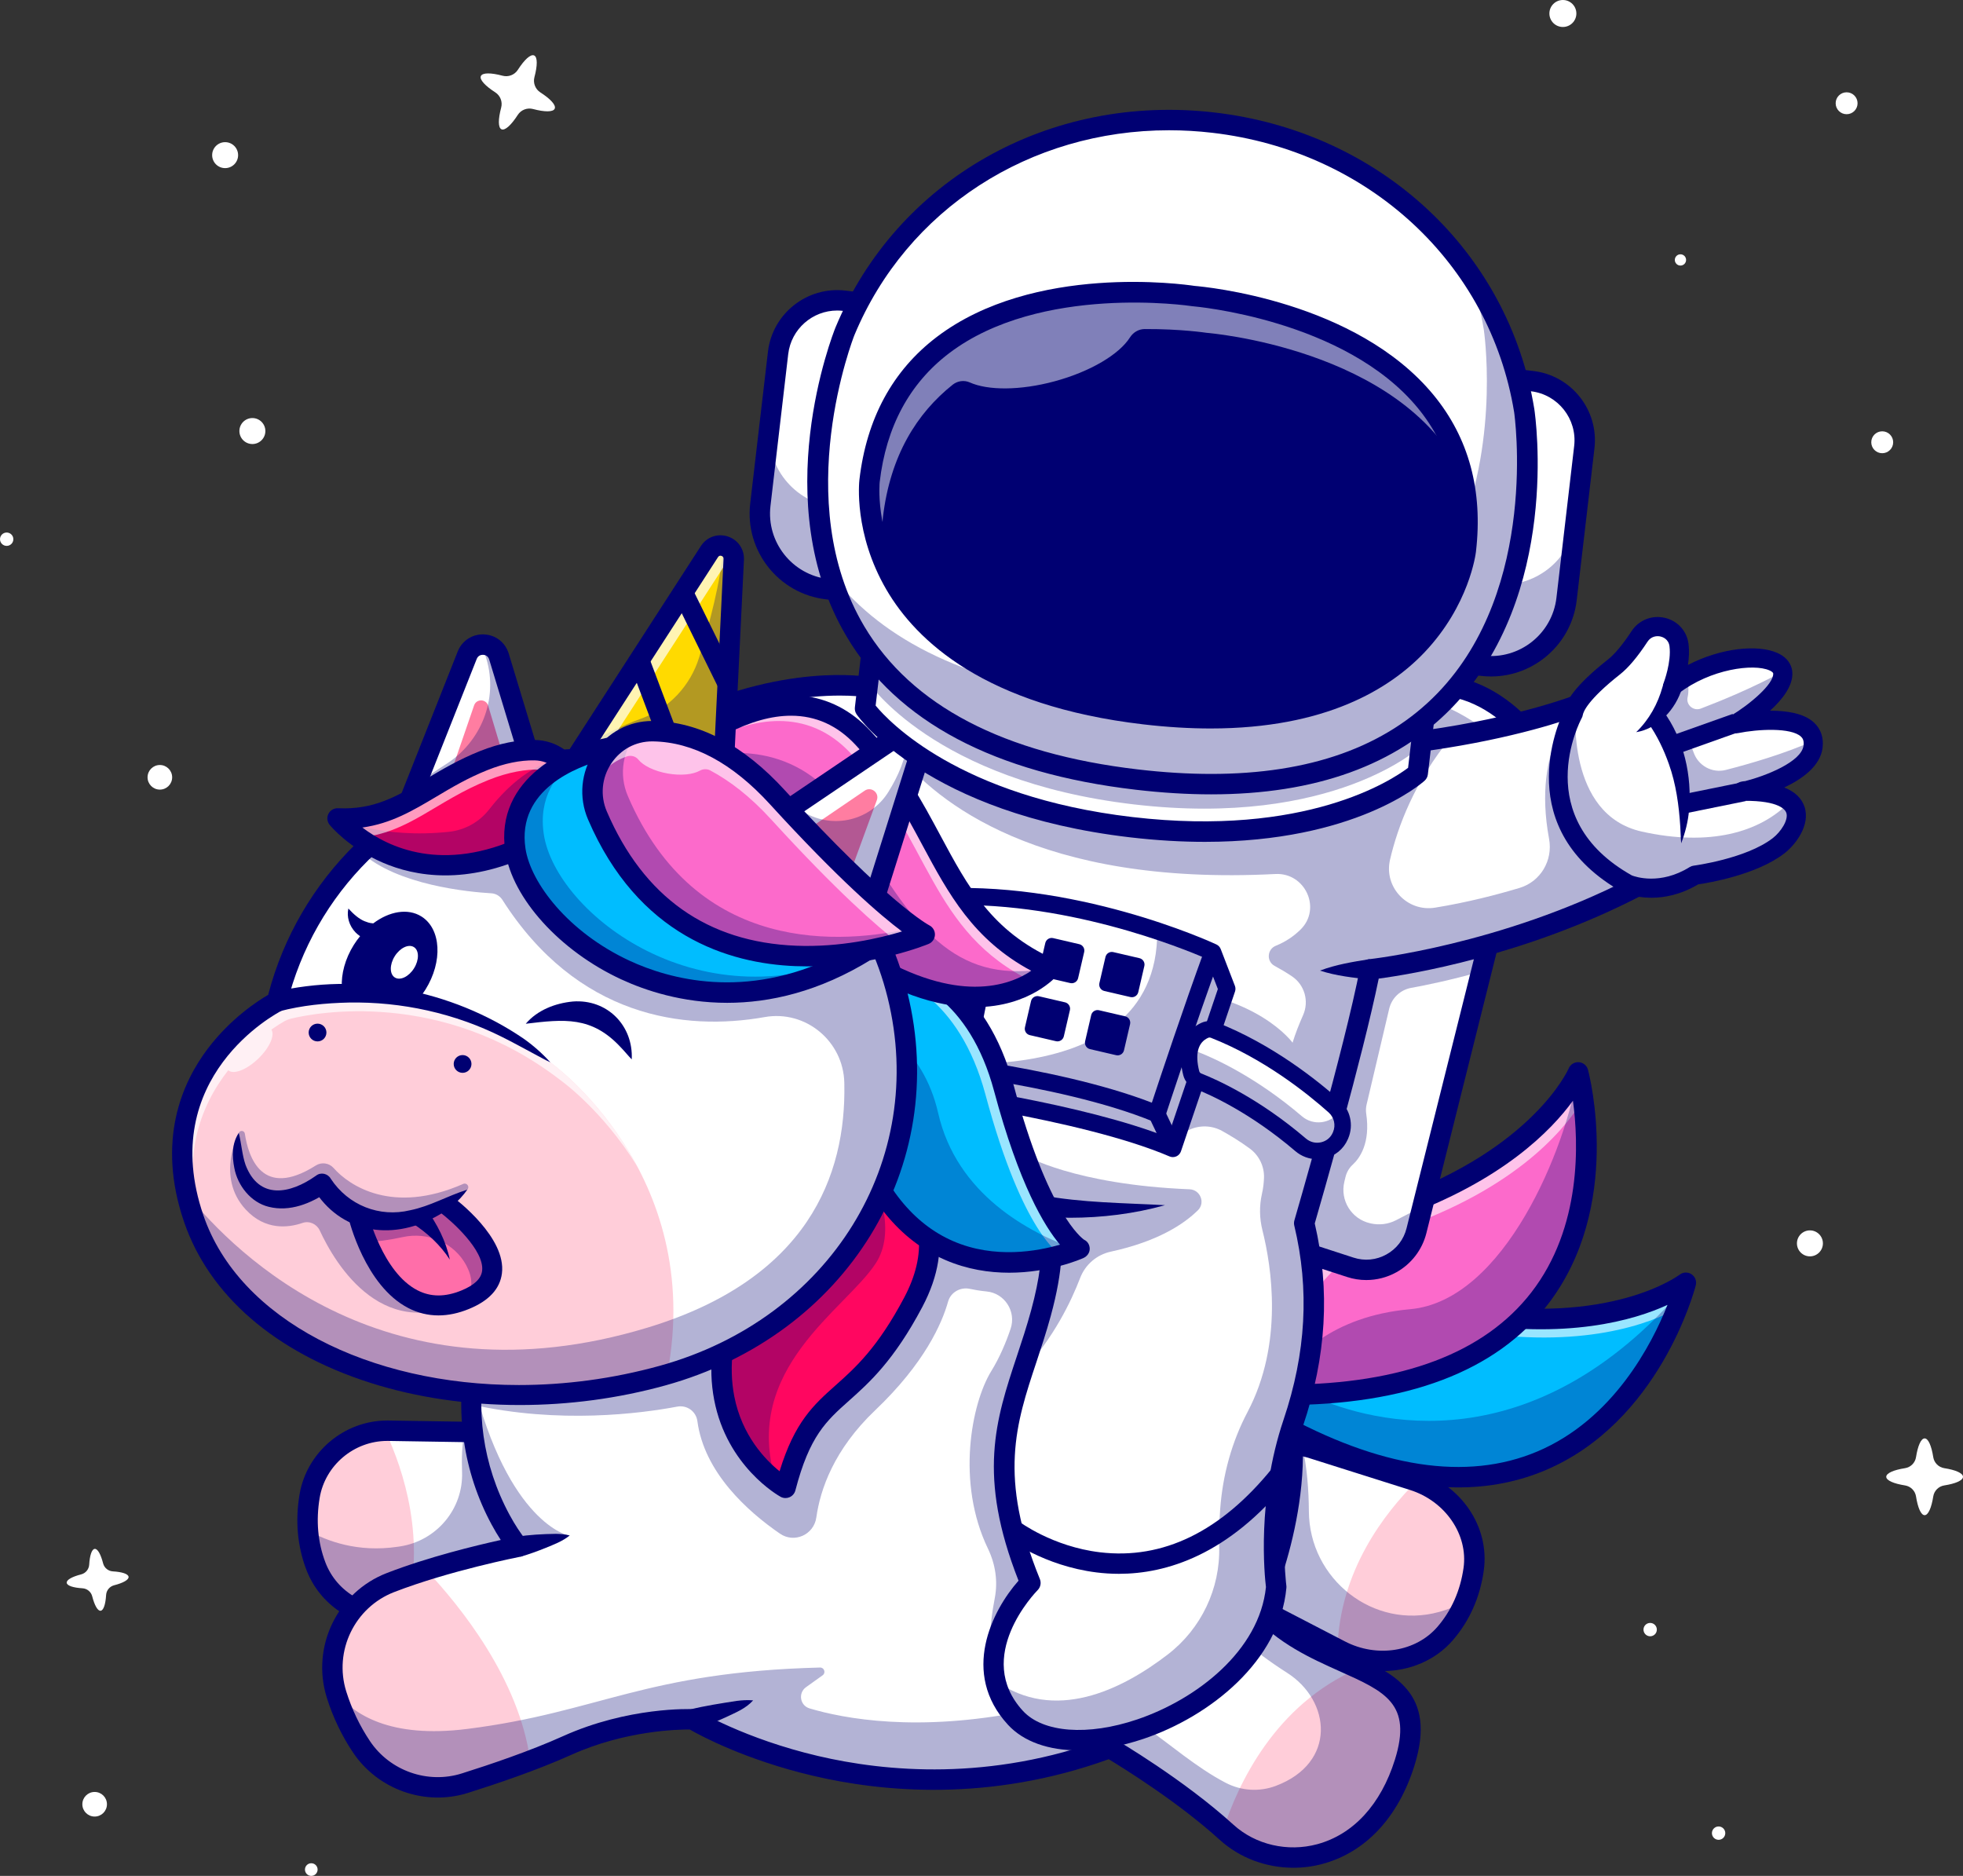 <?xml version="1.0" encoding="utf-8"?>
<!-- Generator: Adobe Illustrator 26.3.1, SVG Export Plug-In . SVG Version: 6.00 Build 0)  -->
<svg version="1.1" id="Layer_1" xmlns="http://www.w3.org/2000/svg" xmlns:xlink="http://www.w3.org/1999/xlink" x="0px" y="0px"
	 viewBox="0 0 3185.02 3043.43" style="enable-background:new 0 0 3185.02 3043.43;" xml:space="preserve">
<rect x="0" y="0" width="3185.02" height="3043.43" fill="#333333" stroke="none"/>
<style type="text/css">
	.st0{fill:#0BCBFF;}
	.st1{clip-path:url(#SVGID_00000157304336974524340990000016971073036753080488_);}
	.st2{fill:#FFFFFF;}
	.st3{opacity:0.3;}
	.st4{fill:#000072;}
	.st5{opacity:0.2;}
	.st6{fill:#00BDFF;}
	.st7{fill:#FF0660;}
	.st8{opacity:0.6;}
	.st9{fill:#FC6ACB;}
	.st10{fill:#390176;}
	.st11{fill:#FFCDD9;}
	.st12{fill:#FFBBE0;}
	.st13{fill:#FFDA00;}
	.st14{opacity:0.7;}
	.st15{fill:#FF7DA1;}
	.st16{fill:#FF6EA9;}
	.st17{fill:#00FF55;}
	.st18{fill:#ED7D4A;}
	.st19{fill:#ED2E7A;}
	.st20{opacity:0.5;}
	.st21{fill:#C5C5FF;}
	.st22{fill:#FFB531;}
	.st23{fill:#FF9FD4;}
	.st24{fill:#F962BB;}
	.st25{fill:#EF4364;}
	.st26{opacity:0.55;}
	.st27{fill:#008CFF;}
	.st28{opacity:0.4;}
	.st29{fill:#FF0068;}
	.st30{fill:#FFCE00;}
	.st31{fill:#EA3F24;}
	.st32{clip-path:url(#SVGID_00000139991301771197667690000001857793265846215821_);}
	.st33{fill:#FF7A45;}
	.st34{fill:#232323;}
	.st35{fill:#0086FF;}
	.st36{fill:#61BBFF;}
	.st37{fill:#00B1FF;}
	.st38{fill:#00FF4E;}
	.st39{fill:#FFC524;}
	.st40{fill:#FF8500;}
	.st41{fill:#FFB600;}
	.st42{fill:none;}
	.st43{fill:#FFB45A;}
	.st44{fill:#FFAA00;}
	.st45{fill:#FF407B;}
	.st46{fill:#40BFFF;}
	.st47{fill:url(#SVGID_00000037659402025180128970000016362771856267141258_);}
	.st48{fill:url(#SVGID_00000034804361159121590790000002820631561746043537_);}
	.st49{fill:url(#SVGID_00000124132400972001140220000009913915905969862799_);}
	.st50{fill:url(#SVGID_00000109731162201439526950000006678694980015010456_);}
	.st51{fill:url(#SVGID_00000147933217986617700040000010440540532749205405_);}
	.st52{fill:url(#SVGID_00000152263683522780536520000000858398527271966381_);}
	.st53{fill:url(#SVGID_00000165236302763773305520000013605020735034899340_);}
	.st54{fill:#FFAA71;}
	.st55{fill:#FF4DB7;}
	.st56{fill:#B74011;}
	.st57{fill:url(#SVGID_00000171712626426148659470000013664843118441675435_);}
	.st58{opacity:0.3;fill:#000072;}
	.st59{fill:url(#SVGID_00000176001683693661990610000001799791500046902685_);}
	.st60{fill:#FF97DA;}
	.st61{clip-path:url(#SVGID_00000158706916989362417480000014463298170939269561_);}
	.st62{fill:url(#SVGID_00000176028544643728311340000011115042333329288075_);}
	.st63{fill:url(#SVGID_00000052789701639024002140000004754973092249628824_);}
	.st64{clip-path:url(#SVGID_00000171711804271836288220000002240422555810212010_);}
	.st65{fill:url(#SVGID_00000062190197600236119790000000725025407382042303_);}
	.st66{fill:url(#SVGID_00000008871454914861917610000017991199620561188263_);}
	.st67{clip-path:url(#SVGID_00000123401859057430933820000011745994347372335790_);fill:#FFFFFF;}
	.st68{fill:#FF92BC;}
	.st69{fill:#FF8224;}
	.st70{fill:#FFA91F;}
	.st71{fill:url(#SVGID_00000131333197934133459780000016693810972420107157_);}
	.st72{clip-path:url(#SVGID_00000051358025488928438840000003603710691735932343_);}
	.st73{fill:url(#SVGID_00000062893255031681300920000016210291164988262529_);}
	.st74{fill:url(#SVGID_00000008124107584483032160000002112447622769497986_);}
	.st75{clip-path:url(#SVGID_00000129886178318262260730000002962013723827547042_);}
	.st76{fill:url(#SVGID_00000040567413401210285200000012288155254014299798_);}
	.st77{fill:url(#SVGID_00000129174643945865489320000016883715433293874593_);}
	.st78{fill:#F4BC71;}
	.st79{clip-path:url(#SVGID_00000072962844704012412150000007231072832258977153_);}
	.st80{clip-path:url(#SVGID_00000036964873068583981300000009554709449607300787_);}
</style>
<g>
	<g>
		<g>
			<path class="st2" d="M208.62,2558.31c0.46,4.79-8.97,9.91-23.42,13.61c-7.3,1.87-12.58,8.26-13.03,15.78
				c-0.9,14.89-4.15,25.11-8.94,25.57c-4.79,0.46-9.91-8.97-13.61-23.42c-1.87-7.3-8.26-12.58-15.78-13.03
				c-14.9-0.9-25.15-4.14-25.6-8.94c-0.46-4.82,8.98-9.94,23.44-13.62c7.31-1.86,12.6-8.26,13.05-15.78
				c0.9-14.91,4.14-25.13,8.94-25.58c4.79-0.46,9.91,8.97,13.61,23.44c1.87,7.31,8.27,12.59,15.8,13.04
				C197.94,2550.24,208.16,2553.49,208.62,2558.31z"/>
		</g>
		<g>
			<path class="st2" d="M3185.02,2395.95c0,5.94-12.19,11.13-30.39,13.98c-9.19,1.44-16.43,8.68-17.87,17.87
				c-2.85,18.2-8.04,30.39-13.98,30.39s-11.13-12.19-13.98-30.39c-1.44-9.19-8.68-16.43-17.87-17.87
				c-18.22-2.85-30.43-8.04-30.43-13.98c0-5.98,12.21-11.17,30.41-14c9.2-1.43,16.45-8.68,17.89-17.88
				c2.85-18.22,8.04-30.41,13.98-30.41c5.94,0,11.13,12.18,13.98,30.41c1.44,9.2,8.69,16.44,17.89,17.88
				C3172.84,2384.78,3185.02,2389.97,3185.02,2395.95z"/>
		</g>
		<g>
			<path class="st2" d="M900.02,176.31c-2.52,5.72-16.45,5.53-35.17,0.55c-9.45-2.52-19.49,1.37-24.78,9.6
				c-10.48,16.3-20.64,25.82-26.36,23.29c-5.72-2.52-5.53-16.45-0.55-35.17c2.52-9.45-1.37-19.49-9.6-24.78
				c-16.31-10.48-25.86-20.66-23.33-26.38c2.54-5.75,16.48-5.56,35.2-0.56c9.46,2.53,19.51-1.36,24.81-9.6
				c10.48-16.32,20.65-25.83,26.36-23.31c5.72,2.52,5.53,16.45,0.54,35.19c-2.52,9.46,1.38,19.51,9.62,24.8
				C893.05,160.39,902.55,170.56,900.02,176.31z"/>
		</g>
		<g>
			<circle class="st2" cx="3053.96" cy="717.53" r="17.77"/>
		</g>
		<g>
			<circle class="st2" cx="2936.65" cy="2017.23" r="21.07"/>
		</g>
		<g>
			<circle class="st2" cx="409.5" cy="699.32" r="21.07"/>
		</g>
		<g>
			<circle class="st2" cx="2996.18" cy="167.52" r="17.77"/>
		</g>
		<g>
			<circle class="st2" cx="365.28" cy="251.7" r="21.06"/>
		</g>
		<g>
			<circle class="st2" cx="153.57" cy="2927.2" r="19.96"/>
		</g>
		<g>
			<circle class="st2" cx="2726.59" cy="421.71" r="9.14"/>
		</g>
		<g>
			<circle class="st2" cx="2788.48" cy="2974.06" r="10.83"/>
		</g>
		<g>
			<circle class="st2" cx="2535.81" cy="21.89" r="21.89"/>
		</g>
		<g>
			<circle class="st2" cx="10.83" cy="874.8" r="10.83"/>
		</g>
		<g>
			<circle class="st2" cx="505.07" cy="3033.16" r="10.26"/>
		</g>
		<g>
			<circle class="st2" cx="2677.44" cy="2643.85" r="10.83"/>
		</g>
		<g>
			<circle class="st2" cx="259.37" cy="1261.09" r="19.96"/>
		</g>
	</g>
	<g>
		<g>
			<path class="st2" d="M1408.58,1114.86c0,0-134.31-24.36-314.97,64.37c-221.8,108.93-65.56,445.82,160.22,345.38
				c32.39-14.41,67.27-35.18,104.77-63.63C1358.59,1460.99,1651.09,1265.55,1408.58,1114.86z"/>
		</g>
		<g>
			<path class="st4" d="M1171.06,1559.95c-83.83,0-148.9-55.63-179.88-121.87c-41.59-88.9-29.56-212.48,95.13-273.72
				c183.45-90.1,319.53-66.83,325.22-65.79c2.05,0.37,4.01,1.13,5.79,2.23c68.06,42.29,103.05,92.66,103.99,149.7
				c1.93,117.03-142.29,216.68-153.09,223.97c-36.88,27.94-73.1,49.9-107.67,65.28C1229.02,1553.77,1198.99,1559.95,1171.06,1559.95
				z M1362.6,1128.49c-52.29,0-147.76,9.64-261.7,65.6c-104.65,51.4-114.69,155.24-79.74,229.96
				c34.68,74.13,120.17,132.48,225.93,85.43c32.36-14.39,66.5-35.15,101.49-61.69c0.26-0.2,0.53-0.39,0.8-0.57
				c1.41-0.94,140.53-95.3,138.81-196.24c-0.76-44.29-29.51-84.73-85.48-120.25C1396.99,1129.97,1383.12,1128.49,1362.6,1128.49z"/>
		</g>
		<g>
			<path class="st6" d="M2735.41,2081.08c0,0-0.64,2.38-1.95,6.71c-18.18,60.37-171.12,501.15-678.87,210.49
				c0,0,12.33-37.8,45.4-78.25c45.12-55.24,128.88-115.43,272.55-91.22C2621.46,2170.76,2735.41,2081.08,2735.41,2081.08z"/>
		</g>
		<g class="st8">
			<path class="st2" d="M2105,2250.03c45.12-55.24,128.88-115.43,272.55-91.22c190.22,32.06,301.54-12.73,343.5-35.64
				c6.24-15.84,10.27-28.27,12.41-35.38c1.32-4.33,1.95-6.71,1.95-6.71s-113.95,89.68-362.87,47.73
				c-143.67-24.21-227.43,35.98-272.55,91.22c-33.08,40.45-45.41,78.25-45.41,78.25c4.84,2.77,9.58,5.35,14.36,7.99
				C2076.1,2291.59,2087.68,2271.2,2105,2250.03z"/>
		</g>
		<g>
			<path class="st4" d="M2365.98,2413.17c-95.71,0-202.64-33.57-319.62-100.53c-6.81-3.9-9.95-12.05-7.51-19.51
				c0.76-2.31,19.1-57.26,69.77-107.12c46.89-46.15,131.26-96.38,266.69-73.54c237.43,40,348.81-43.58,349.92-44.43
				c5.59-4.33,13.35-4.65,19.27-0.75c5.91,3.9,8.72,11.1,6.95,17.95c-2.33,9.04-59.3,222.17-244.44,300.24
				C2463.21,2403.95,2416.12,2413.17,2365.98,2413.17z M2075.25,2290.91c163.42,90.7,304.23,112.29,418.66,64.15
				c123.59-52,186.37-174.31,211.64-238c-54,24.82-163.54,57.09-335.75,28.07C2170.28,2111.52,2094.12,2247.66,2075.25,2290.91z"/>
		</g>
		<g class="st3">
			<path class="st4" d="M2733.46,2087.79c-18.18,60.37-171.12,501.15-678.87,210.49c0,0,0.24-1.53,1.78-5.06
				c12.31-28.18,45.57-40.28,73.67-27.77C2229.79,2309.87,2486.33,2376.23,2733.46,2087.79z"/>
		</g>
		<g>
			<path class="st7" d="M2083.65,2202.74l-0.04,0.03c-4.19,3.35-8.45,6.77-12.78,10.18c0,0-71.9-215.54,45.2-310.05
				c86.23-69.56,110.39-130.06,117.09-157.14c2.46-9.68,2.64-15.09,2.64-15.09S2454.59,1902.59,2083.65,2202.74z"/>
		</g>
		<g>
			<path class="st4" d="M2070.83,2229.54c-1.59,0-3.19-0.23-4.75-0.69c-5.17-1.55-9.26-5.51-10.96-10.62
				c-3.09-9.25-74.09-227.66,50.53-328.2c108.5-87.54,113.54-159.33,113.57-160.04c0.33-6.17,4.07-11.73,9.7-14.28
				c5.62-2.56,12.2-1.85,17.07,1.97c2.87,2.26,70.35,56.42,70.44,156.99c0.1,109.93-79.09,228.13-235.36,351.32
				C2078.12,2228.32,2074.5,2229.54,2070.83,2229.54z M2244.95,1764c-11.62,33.64-41.52,89.67-118.52,151.79
				c-85.08,68.66-60.28,212.15-46.39,268.52c132.85-109.2,203.02-215.69,203.27-308.94
				C2283.46,1822.67,2261.82,1785.19,2244.95,1764z"/>
		</g>
		<g class="st3">
			<path class="st4" d="M2083.65,2202.74c3.29-13.39,5.87-22.27,5.87-22.27s-30.04-132.35,104.34-229.33
				c83.27-60.08,65.1-147.61,39.26-205.38c2.46-9.68,2.64-15.09,2.64-15.09S2454.59,1902.59,2083.65,2202.74z"/>
		</g>
		<g>
			<path class="st9" d="M2560.51,1739.82c0,0,140.32,527.69-486.72,523.19c0,0-1.3-6.51-2.19-17.78
				c-4.49-53.7-0.26-215.1,196.12-285.86c225.36-81.17,286.66-205.93,292.31-218.54
				C2560.35,1740.15,2560.51,1739.82,2560.51,1739.82z"/>
		</g>
		<g class="st8">
			<path class="st2" d="M2282.72,1989.36c192.4-69.3,265.18-170.31,285.88-206.24c-3.75-26.91-8.09-43.3-8.09-43.3
				s-0.16,0.33-0.48,1c-5.65,12.61-66.96,137.37-292.31,218.54c-196.37,70.76-200.61,232.16-196.12,285.86
				c0.89,11.28,2.19,17.79,2.19,17.79c4.11,0.03,8.04-0.06,12.08-0.07C2083.56,2200.16,2099.57,2055.36,2282.72,1989.36z"/>
		</g>
		<g>
			<path class="st4" d="M2081.68,2279.61c-2.66,0-5.32-0.01-8-0.03c-7.85-0.05-14.58-5.62-16.12-13.32
				c-0.47-2.39-11.45-59.27,8.24-127.58c18.22-63.21,67.08-148.34,196.33-194.91c226.53-81.62,282.58-209.1,283.12-210.37
				c2.75-6.52,9.29-10.58,16.42-10.11c7.06,0.5,13.04,5.39,14.86,12.24c2.4,9.01,57.32,222.69-65.72,381.54
				C2427.26,2224.95,2282.9,2279.61,2081.68,2279.61z M2552.14,1785.78c-34.88,48.13-114.52,129.98-278.8,189.16
				c-190.39,68.6-189.93,224.59-185.16,271.54c186.92-1.13,320.19-51.39,396.29-149.49
				C2566.66,1991.05,2561.36,1853.67,2552.14,1785.78z"/>
		</g>
		<g class="st3">
			<path class="st4" d="M2560.51,1739.82c0,0,140.32,527.69-486.72,523.19c0,0-1.3-6.51-2.19-17.78
				c26.9-42.62,89.02-109.87,216.36-121.18c153.76-13.7,253.6-264.1,272.07-383.22C2560.35,1740.15,2560.51,1739.82,2560.51,1739.82
				z"/>
		</g>
		<g>
			<path class="st2" d="M808.82,2593.86l-150.75,25.91l-4.74,0.82c-59.98,10.35-119.27-22.99-140.85-79.91
				c-7.48-19.61-11.4-39.04-12.82-57.7c-1.51-19.43-0.23-38.09,2.65-55.42c10.08-60.44,61.85-104.77,122.65-106.28
				c1.78-0.09,3.56-0.14,5.34-0.09l123.29,1.96l34.35,0.55c57.88,0.91,108.97,38.27,127.12,93.23c0.32,1,0.68,2.05,1,3.06
				C940.91,2498.07,889.55,2579.95,808.82,2593.86z"/>
		</g>
		<g>
			<path class="st11" d="M658.07,2619.77l-4.74,0.82c-59.98,10.35-119.27-22.99-140.85-79.91c-15.23-40.09-15.83-79.18-10.17-113.12
				c10.08-60.44,61.85-104.77,122.65-106.28C655.47,2386.37,691.87,2498.67,658.07,2619.77z"/>
		</g>
		<g class="st3">
			<path class="st4" d="M808.82,2593.86l-150.75,25.91l-4.74,0.82c-59.98,10.35-119.27-22.99-140.85-79.91
				c-7.48-19.61-11.4-39.04-12.82-57.7c30.74,17.38,80.96,36.08,145.68,26.45c1.11-0.17,2.22-0.33,3.31-0.49
				c59.54-8.88,103.43-60.95,101.04-121.1c-0.85-21.46-0.04-43.87,3.88-64.69l34.35,0.55c57.88,0.91,108.97,38.27,127.12,93.23
				c0.32,1,0.68,2.05,1,3.06C940.91,2498.07,889.55,2579.95,808.82,2593.86z"/>
		</g>
		<g>
			<path class="st4" d="M631.58,2639.02c-58.97,0-113.26-36.18-134.6-92.48c-14.41-38.02-18.12-78.96-11.01-121.68
				c11.47-68.92,72.43-120.23,142.32-120.23c0.76,0,1.51,0,2.28,0.01l157.61,2.51c64.98,1.03,122.28,43.07,142.59,104.59l1.04,3.19
				c13.14,41.25,7.69,86.28-14.96,123.56c-23.09,38-61.45,64.12-105.24,71.66l-155.45,26.76
				C647.93,2638.33,639.7,2639.02,631.58,2639.02z M628.28,2337.74c-53.85,0-100.82,39.5-109.65,92.55
				c-6.13,36.87-3,72.03,9.31,104.5c18.67,49.27,70.21,78.47,122.6,69.48l155.45-26.76c34.35-5.91,64.44-26.4,82.55-56.21
				c17.68-29.09,21.95-64.19,11.72-96.29l-0.94-2.87c-15.9-48.18-60.78-81.08-111.67-81.88l0,0l-157.61-2.51
				C629.45,2337.75,628.86,2337.74,628.28,2337.74z"/>
		</g>
		<g>
			<path class="st2" d="M2391,2546.24c-2.46,17.06-6.89,34.85-14.28,52.45c-7.39,17.61-17.74,35.03-31.88,51.45
				c-25.13,29.19-62.62,44.56-101.49,44.52c-23.12-0.05-46.84-5.56-68.65-16.88l-4.61-2.42l-115.08-59.61l-31.93-16.51
				c-78.68-40.82-105.73-136.11-55.51-201.69c0.64-0.82,1.37-1.73,2.01-2.55c32.66-41.64,88.58-60.3,143.31-49.31
				c5.66,1.09,11.31,2.55,16.92,4.33l163.02,51.54c1.82,0.55,3.65,1.19,5.47,1.92C2360.39,2425.69,2399.71,2485.44,2391,2546.24z"/>
		</g>
		<g>
			<path class="st11" d="M2170.08,2675.37l4.62,2.4c58.46,30.34,130,18.98,170.16-27.65c28.32-32.84,41.26-69.73,46.15-103.86
				c8.69-60.8-30.61-120.58-92.7-142.8C2246.37,2454.78,2173.49,2548.9,2170.08,2675.37z"/>
		</g>
		<g class="st3">
			<path class="st4" d="M2376.72,2598.69c-7.39,17.61-17.74,35.03-31.88,51.45c-25.13,29.19-62.62,44.56-101.49,44.52
				c-23.12-0.05-46.84-5.56-68.65-16.88l-4.61-2.42l-115.08-59.61l-31.93-16.51c-78.68-40.82-105.73-136.11-55.51-201.69
				c0.64-0.82,1.37-1.73,2.01-2.55c32.66-41.64,88.58-60.3,143.31-49.31c7.89,34.87,10.59,72.4,10.79,106.27
				c0.67,110.15,104.99,192.54,211.18,163.26C2350.16,2611,2364.13,2605.24,2376.72,2598.69z"/>
		</g>
		<g>
			<path class="st4" d="M2243.41,2711.15c-25.78,0-52.08-6.08-76.36-18.67l-151.54-78.56c-44.52-23.09-76-62.97-86.36-109.42
				c-9.36-41.93-0.37-83.48,25.31-117l2.08-2.69c40.19-51.27,111.85-71.59,178.28-50.58l0,0l162.99,51.53
				c73.69,23.29,119.77,91.79,109.58,162.87c-6.2,43.21-23.01,80.99-49.97,112.29C2329.18,2693.72,2287.05,2711.15,2243.41,2711.15z
				 M2081.89,2359.13c-39.09,0-76.02,16.43-99.27,46.08l-1.84,2.38c-19.64,25.64-26.49,57.49-19.31,89.69
				c8.22,36.88,33.48,68.67,69.28,87.23l151.54,78.56c51.9,26.91,115,16.91,150.04-23.76c22.77-26.44,36.99-58.53,42.28-95.38
				c7.75-54.08-29.55-108.51-86.78-126.6l-162.99-51.53C2110.61,2361.3,2096.1,2359.13,2081.89,2359.13z"/>
		</g>
		<g>
			<path class="st2" d="M2279.06,2859.87c-11.77,37.63-28.64,67.73-48.71,90.95c-69.69,80.96-177.48,78.86-240.1,21.94
				c-1.78-1.64-3.56-3.24-5.38-4.83c-24.95-22.21-52.23-43.42-78-62.08c-56.88-41.19-106.23-69.92-106.23-69.92
				c-373.38,138.75-676.83-46.43-676.83-46.43s-99.71-4.42-203.79,42.51c-18.84,8.48-39.13,16.74-59.71,24.54
				c-36.53,13.87-74.03,26.41-106.09,36.49c-62.76,19.75-131.09-4.33-167.71-59.02c-19.29-28.83-32.11-57.93-40.5-84.84
				c-0.5-1.55-0.96-3.15-1.37-4.7c-20.11-72.61,18.15-149.52,88.9-176.88c18.88-7.3,38.68-14.05,58.2-20.16
				c76.35-23.85,149.1-37.99,149.1-37.99c-10.54-13.14-20.02-28.01-28.64-43.88c-31.88-59.02-47.25-123.29-47.3-186.96
				c0-13.27,0.64-26.55,2.01-39.68c10.4-104.63,62.17-204.34,149.7-272.53c245.3-191.2,580.59-83.47,767.96,3.65
				c31.06,14.46,58.06,28.37,79.91,40.23c39,21.16,61.58,35.9,61.58,35.9s0.05,0,0.14,0.05c430.39,81.51,220.17,554,216.88,561.39
				c-0.05,0.05-0.05,0.09-0.05,0.09c48.35,53.55,110.93,75.99,160.78,99.3C2265.93,2735.98,2308.35,2766.36,2279.06,2859.87z"/>
		</g>
		<g>
			<path class="st11" d="M860.31,2856.54c-36.53,13.87-74.03,26.41-106.09,36.49c-62.76,19.75-131.09-4.33-167.71-59.02
				c-19.29-28.83-32.11-57.93-40.5-84.84c-23.13-73.98,15.28-153.62,87.53-181.58c18.88-7.3,38.68-14.05,58.2-20.16
				C746.56,2605.63,842.48,2724.08,860.31,2856.54z"/>
		</g>
		<g>
			<path class="st11" d="M2279.06,2859.87c-52.77,168.58-208.17,186.19-288.81,112.89c-1.78-1.64-3.56-3.24-5.38-4.83
				c23.67-72.66,83.47-202.52,218.94-260.94C2265.93,2735.98,2308.35,2766.36,2279.06,2859.87z"/>
		</g>
		<g class="st3">
			<path class="st4" d="M922.34,2491.14l-81.51,18.29c-10.54-13.14-20.02-28.01-28.64-43.88c-31.88-59.02-47.25-123.29-47.3-186.96
				c0-13.27,0.64-26.55,2.01-39.68C824.69,2471.8,922.34,2491.14,922.34,2491.14z"/>
		</g>
		<g class="st3">
			<path class="st4" d="M2203.8,2706.98c-49.85-23.31-112.43-45.75-160.78-99.3c0,0,0-0.05,0.05-0.09
				c3.28-7.39,213.51-479.88-216.88-561.39c6.29,2.6,208.51,86.81,207.08,261.9c-1.09,133.33-41.16,194.24-76.44,222.05
				c-23.69,18.67-25.07,54.03-3.43,75.03c33.64,32.65,81.52,74.86,134.61,108.54c71.73,45.51,81.14,146.32-17.96,183.66
				c-26.48,9.98-55.76,8.19-80.91-4.78c-47.4-24.44-94.25-65.53-126.92-87.62c-75.71-51.17-154.31-95.37-194.87-117.4
				c-10.34-5.62-22.37,3.88-19.29,15.24c6.68,24.67,13.38,50.76,19.48,62.53c2.27,4.38-0.3,9.74-5.14,10.72
				c-173.81,34.93-293.19,12.23-348.86-4.38c-15.51-4.63-18.93-25.03-5.76-34.44l26.97-19.28c5.57-3.98,2.59-12.77-4.25-12.6
				c-284.71,7.33-358.34,72.58-572.25,99.61c-125.66,15.87-185.46-23.76-213.6-60.53c0.41,1.55,0.87,3.15,1.37,4.7
				c8.39,26.91,21.21,56.01,40.5,84.84c36.63,54.69,104.95,78.77,167.71,59.02c32.06-10.08,69.56-22.62,106.09-36.49
				c20.57-7.8,40.87-16.06,59.71-24.54c99.74-44.98,195.46-42.79,203.28-42.53c0.33,0.09,0.6,0.17,0.93,0.27
				c12.57,7.51,310.56,181.71,675.59,46.49c0.52-0.19,1.08-0.16,1.56,0.12c6.35,3.74,53.21,31.58,106.42,70.17
				c6.01,4.36,12.1,8.85,18.23,13.47c0.34,0.26,0.68,0.52,1.02,0.78c6.2,4.69,12.43,9.49,18.64,14.4c0.26,0.21,0.52,0.41,0.78,0.62
				c6.35,5.03,12.68,10.16,18.93,15.38c0.27,0.22,0.53,0.45,0.8,0.67c6.33,5.29,12.57,10.66,18.68,16.09
				c1.82,1.6,3.6,3.19,5.38,4.83c1.94,1.76,3.92,3.47,5.94,5.12c0.68,0.55,1.38,1.07,2.07,1.61c1.36,1.08,2.72,2.16,4.11,3.19
				c0.84,0.62,1.72,1.2,2.57,1.8c1.28,0.9,2.54,1.82,3.84,2.68c0.94,0.62,1.91,1.2,2.87,1.8c1.25,0.79,2.49,1.59,3.76,2.34
				c1,0.59,2.04,1.14,3.05,1.71c1.26,0.71,2.5,1.43,3.78,2.1c1.04,0.55,2.1,1.05,3.15,1.57c1.29,0.64,2.56,1.3,3.87,1.9
				c1.08,0.5,2.18,0.96,3.27,1.44c1.3,0.57,2.59,1.15,3.91,1.69c1.13,0.46,2.27,0.87,3.41,1.31c1.3,0.5,2.6,1.01,3.92,1.47
				c1.16,0.41,2.34,0.77,3.52,1.16c1.32,0.43,2.63,0.87,3.97,1.27c1.19,0.35,2.39,0.67,3.59,0.99c1.33,0.36,2.67,0.74,4.01,1.07
				c1.22,0.3,2.44,0.56,3.67,0.83c1.35,0.3,2.69,0.61,4.05,0.87c1.23,0.24,2.48,0.44,3.72,0.65c1.36,0.23,2.73,0.47,4.1,0.67
				c1.26,0.18,2.52,0.33,3.78,0.48c1.37,0.17,2.73,0.34,4.11,0.47c1.27,0.12,2.55,0.21,3.83,0.3c1.38,0.1,2.76,0.2,4.14,0.27
				c1.28,0.06,2.57,0.09,3.85,0.12c1.39,0.03,2.77,0.07,4.16,0.07c1.29,0,2.58-0.03,3.88-0.07c1.39-0.03,2.78-0.07,4.18-0.14
				c1.3-0.06,2.59-0.16,3.89-0.25c1.4-0.1,2.79-0.21,4.19-0.34c1.3-0.13,2.6-0.29,3.9-0.44c1.39-0.17,2.78-0.34,4.17-0.55
				c1.31-0.19,2.61-0.42,3.92-0.64c1.39-0.24,2.78-0.49,4.16-0.76c1.3-0.26,2.61-0.55,3.91-0.84c1.38-0.31,2.76-0.63,4.14-0.97
				c1.3-0.33,2.61-0.68,3.91-1.04c1.37-0.38,2.74-0.77,4.11-1.19c1.3-0.39,2.59-0.81,3.89-1.24c1.36-0.45,2.73-0.92,4.09-1.41
				c1.29-0.46,2.57-0.95,3.85-1.44c1.36-0.53,2.71-1.07,4.06-1.63c1.27-0.53,2.54-1.08,3.81-1.65c1.34-0.6,2.68-1.22,4.01-1.85
				c1.26-0.6,2.51-1.22,3.76-1.86c1.32-0.67,2.64-1.37,3.96-2.08c1.24-0.67,2.48-1.36,3.72-2.07c1.31-0.75,2.61-1.52,3.9-2.31
				c1.22-0.74,2.44-1.5,3.65-2.28c1.29-0.83,2.56-1.68,3.84-2.54c1.2-0.82,2.4-1.64,3.59-2.49c1.26-0.9,2.52-1.84,3.77-2.78
				c1.18-0.89,2.35-1.79,3.52-2.72c1.23-0.98,2.45-1.99,3.67-3.01c1.15-0.97,2.3-1.94,3.44-2.94c1.21-1.06,2.4-2.16,3.59-3.26
				c1.12-1.04,2.24-2.07,3.34-3.15c1.18-1.15,2.35-2.33,3.51-3.52c1.09-1.11,2.17-2.22,3.24-3.36c0.4-0.43,0.81-0.82,1.21-1.26
				c0.09-0.09,0.13-0.2,0.2-0.3c1.37-1.5,2.76-2.98,4.11-4.54c20.07-23.22,36.95-53.32,48.71-90.95
				C2308.35,2766.36,2265.93,2735.98,2203.8,2706.98z"/>
		</g>
		<g class="st3">
			<path class="st4" d="M1795.97,2032.37l-32.82-20.78c0.45-0.45,0.86-0.87,1.32-1.33c-6.63-3.6-13.77-7.4-21.32-11.33l-72.35-45.81
				l-7.7,7.18c-190.66-84.97-510.29-178.03-746.51,6.09c-98.57,76.81-151.75,193.49-151.7,312.21
				c142.23,32.08,275.29,14.53,333.89,3.5c15.72-2.96,30.61,7.61,32.73,23.46c11.13,83.44,81.36,146.41,133.95,182.61
				c23.37,16.08,55.12,1.79,59.06-26.3c6.37-45.36,28.5-110.09,95.41-173.79c80.33-76.45,108.49-141.19,118.35-176.36
				c0.03-0.12,0.07-0.23,0.1-0.35c4.36-14.95,20.08-23.68,35.29-20.35c6.68,1.46,15.91,3.12,27.21,4.24
				c29.3,2.9,48.28,32.5,38.89,60.41c-7.27,21.61-17.48,46.22-31.44,68.88c-32.13,52.16-57.17,180.56-5.31,288.03
				c11.99,24.86,16.28,52.71,11.08,79.82c-16.82,87.54-28.5,265.71,198.3,125.95C2105.3,2537.83,1795.97,2032.37,1795.97,2032.37z"
				/>
		</g>
		<g>
			<path class="st4" d="M2098.56,3030.24c-43.99,0-87.1-15.85-119.45-45.26c-67.11-61.01-155.52-115.93-180.19-130.83
				c-193.76,69.97-367.94,53.3-480.53,26.68c-109.44-25.86-181.83-64.9-199.26-74.9c-19.02-0.14-104.64,1.62-192.33,41.14
				c-54.68,24.65-121.33,47.18-167.6,61.75c-69.29,21.8-145.96-5.18-186.44-65.62c-18.3-27.31-32.62-57.3-42.57-89.13
				c-25.68-82.15,17.08-170.86,97.35-201.95c67.64-26.2,145.72-45.01,184.97-53.66c-5.13-7.84-10.1-16.2-14.89-25.05l0,0
				c-46.04-85.16-60.42-184.58-40.49-279.93c19.94-95.39,72.96-180.68,149.29-240.19c151.03-117.72,359.95-141.15,604.14-67.71
				c170.73,51.34,300.77,131.57,321.75,144.91c118.63,23.13,201.07,77.73,245.05,162.33c81.19,156.17,5.22,362.61-14.84,411.35
				c37.61,38.05,83.88,58.76,125.01,77.17c74.32,33.27,144.51,64.69,107.34,183.43c-26.2,83.72-79.05,140.23-148.79,159.15
				C2130.44,3028.18,2114.44,3030.24,2098.56,3030.24z M1800.64,2819.34c2.9,0,5.78,0.76,8.34,2.25
				c4.51,2.63,111.42,65.26,192.41,138.89c35.73,32.49,87.84,44.55,136.02,31.49c58.45-15.85,103.15-64.53,125.86-137.08
				c28.37-90.64-15.91-110.46-89.27-143.31c-46.78-20.94-99.79-44.67-143.26-92.83c-4.41-4.88-5.51-11.92-2.8-17.92
				c1.04-2.31,103.3-232.74,19.99-392.83c-39.46-75.83-115.15-124.8-224.95-145.58c-2.13-0.4-4.16-1.22-5.97-2.4
				c-1.36-0.89-138.41-89.46-316.72-142.95c-162.58-48.77-394.04-77.54-573.5,62.34c-146.17,113.94-188.23,315.07-100.02,478.24l0,0
				c8.51,15.72,17.59,29.66,27,41.43c3.62,4.52,4.61,10.61,2.61,16.05c-2,5.44-6.69,9.44-12.39,10.54
				c-1.13,0.22-114.42,22.43-204.48,57.31c-64.07,24.82-98.21,95.62-77.71,161.19c9,28.79,21.95,55.9,38.48,80.58
				c32.35,48.31,93.63,69.9,148.98,52.46c45.42-14.29,110.73-36.37,163.94-60.35c106.47-47.98,207.09-44.14,211.32-43.96
				c2.79,0.12,5.51,0.95,7.9,2.41c0.73,0.45,75.92,45.66,194.83,73.57c109.3,25.65,279.16,41.52,467.61-28.54
				C1796.73,2819.68,1798.69,2819.34,1800.64,2819.34z"/>
		</g>
		<g>
			<path class="st4" d="M837.29,2493.28c21.24-3.27,43.03-4.5,64.64-4.78c7.32,0.12,14.74,0.66,22.48,2.62
				c-12.04,9.69-25.53,14.57-39.35,20.29c-13.42,5.36-26.92,10.35-40.68,14.21L837.29,2493.28L837.29,2493.28z"/>
		</g>
		<g>
			<path class="st4" d="M1119.34,2773.52c24.8-6.14,50.52-10.03,75.88-13.99c8.63-1.06,17.25-1.71,26.8-0.85
				c-12.59,13.85-29.16,20.03-45.31,27.8c-15.9,7.17-31.9,13.76-48.47,18.94L1119.34,2773.52L1119.34,2773.52z"/>
		</g>
		<g>
			<path class="st4" d="M1789.98,2848.57c-11.65-10.64-22.32-22.27-32.66-34.35c-10.16-12.21-20.8-24.16-27.3-40.14
				c29.83,11.6,55.7,30.63,81.28,49.15C1811.3,2823.23,1789.98,2848.57,1789.98,2848.57L1789.98,2848.57z"/>
		</g>
		<g>
			<path class="st4" d="M2032.5,2620.45c-9.84-13.39-20.48-26.38-25.64-42.58c16.89,1.96,31.67,9.93,46.7,17.02
				C2053.56,2594.89,2032.5,2620.45,2032.5,2620.45L2032.5,2620.45z"/>
		</g>
		<g>
			<path class="st2" d="M2484.57,1252.15l-0.4,1.71l-80.7,322.3l-95.33,381.06l-9.89,39.49c-11.8,47.16-61.08,74.4-107.28,59.37
				l-73.03-23.76l-113.89-58.56c0,0,157.22-732.31,275.64-846.9c9.13-8.83,18.06-14.02,26.63-14.88
				c71.32-7.26,124.48,29.3,155.8,60.12C2483.31,1192.88,2491.78,1223.35,2484.57,1252.15z"/>
		</g>
		<g>
			<path class="st4" d="M2216.84,2076.73c-10.44,0-20.91-1.62-30.99-4.9l-73.04-23.76c-0.84-0.27-1.67-0.62-2.45-1.02l-113.87-58.56
				c-6.66-3.42-10.19-10.88-8.62-18.2c0.46-2.13,46.41-215.38,106.44-427.38c35.35-124.84,68.64-224.95,98.94-297.54
				c41.77-100.08,76.13-146.3,111.42-149.88c77.34-7.81,134.6,30.92,169.08,64.8c25.18,24.74,35.47,61.47,26.88,95.85
				l-186.32,744.59c-6.73,26.9-24.51,50.03-48.77,63.46C2250.54,2072.5,2233.72,2076.73,2216.84,2076.73z M2124.32,2016.99
				l71.78,23.35c17.94,5.83,36.9,4.02,53.4-5.12c16.49-9.13,28.11-24.23,32.68-42.52l186.32-744.59
				c5.77-23.04-1.12-47.64-17.96-64.19c-29.42-28.92-78-62.01-142.53-55.47c-14.95,1.52-72.24,36.53-181.8,423.36
				c-51.49,181.79-92.58,364.61-103.25,413.06L2124.32,2016.99z"/>
		</g>
		<g class="st3">
			<path class="st4" d="M2253.99,1636.63l-36.63,155.27c-1.12,4.73-1.41,9.66-0.69,14.47c7.26,48.43-10.78,73.05-22.05,83.36
				c-5.85,5.35-9.77,12.48-11.61,20.19l-1.77,7.4c-7.2,30.04,11.42,60.2,41.51,67.22l1,0.23c14.1,3.29,28.91,1.41,41.75-5.28
				l42.65-22.25l-9.88,39.48c-11.8,47.14-61.07,74.41-107.29,59.38l-73.03-23.76l-113.89-58.56c0,0,157.22-732.31,275.64-846.9
				c78.18,11.95,150.71,63.8,204.48,127l-80.7,322.3c-50.15,14.02-89.27,22.13-113.74,26.53
				C2272.11,1605.85,2258.1,1619.21,2253.99,1636.63z"/>
		</g>
		<g>
			<path class="st2" d="M2655.96,1438.11c-215.62,111.87-432.86,134.57-432.86,134.57c-25.93,134.01-106.98,411.78-106.98,411.78
				c19.42,81.05,27.54,189.7-17.85,324.27c-45.39,134.52-27.54,265.86-27.54,265.86c-17.85,192.93-330.72,312.92-423.17,212.39
				c-18.21-19.82-28.3-40.3-32.73-60.48c-18.21-82.11,57.1-158.43,57.1-158.43c-65.37-160.34-43.68-248.46-12.61-343.53
				c9.78-29.86,20.48-60.42,29.71-94.17c40.15-147.18-3.08-175.12-3.08-175.12s-74.4-2.02-153.73-39.34
				c-100.62-47.41-209.22-151.57-184.1-380.35c18.21-165.79,58.86-260.56,108.54-312.87c72.98-76.82,165.39-62.29,234.69-47.21
				c276.75,60.27,508.67,45.9,663.41,19.92c129.42-21.64,204.83-51.4,207.15-52.3c0.05-0.05,0.05-0.05,0.05-0.05
				C2782.4,1173.87,2655.96,1438.11,2655.96,1438.11z"/>
		</g>
		<g>
			<path class="st4" d="M1750.06,2839.82c-48.77,0-89.38-14.14-114.68-41.66c-77.02-83.77-25.92-184.94,17.23-233.67
				c-67.04-170.47-37.12-260.6-2.58-364.63c7.81-23.52,15.88-47.84,22.98-73.85c29.24-107.1,12.19-144.78,5.47-154.55
				c-33.28-2.27-174.19-18.09-267.75-125.38c-66.81-76.62-93.41-181.7-79.08-312.33c19.73-179.72,66.64-293.93,143.43-349.16
				c78.09-56.16,170.26-36.08,219.78-25.3l0,0c500.44,108.98,857.37-30.2,860.91-31.62c2.68-1.07,5.6-1.43,8.45-1.03
				c60.4,8.44,102.59,34.25,125.4,76.72c50.73,94.46-15.86,235.92-18.72,241.89c-1.55,3.24-4.12,5.89-7.31,7.55
				c-189.45,98.29-377.29,128.33-426.59,134.86c-26.06,127.56-93.83,362.9-103.78,397.23c25.18,108.37,18.87,216.08-19.26,329.11
				c-43.54,129.06-27.01,257.09-26.84,258.37c0.17,1.24,0.19,2.5,0.08,3.74c-10.99,118.87-124.26,208.66-231.65,244.91
				C1818.21,2833.62,1782.35,2839.82,1750.06,2839.82z M1599.17,1179.93c-35.78,0-71.7,7.77-104.75,31.54
				c-67.77,48.75-111.46,158.4-129.84,325.89c-13.27,120.92,10.59,217.39,70.93,286.73c94.67,108.81,249.35,114.58,250.9,114.63
				c3.02,0.09,5.97,1,8.51,2.64c8.92,5.76,51.33,42.13,10.04,193.36c-7.33,26.88-15.55,51.63-23.5,75.57
				c-33.13,99.79-61.74,185.98,5.76,351.55c2.5,6.13,1.11,13.16-3.54,17.88c-4.28,4.38-104.43,108.45-23.92,196.03
				c32.58,35.43,105.27,40.88,185.2,13.89c96.68-32.64,198.48-111.63,209.09-214.81c-2.16-17.76-15.08-142.15,28.53-271.42
				c36.58-108.44,42.28-211.51,17.42-315.09c-0.67-2.8-0.6-5.73,0.21-8.5c0.81-2.77,81.14-278.57,106.64-410.29
				c1.38-7.15,7.29-12.56,14.53-13.33c2.12-0.22,213.38-23.4,421.86-130.16c10.72-24.66,55.28-136.23,17.18-207.07
				c-17.04-31.68-49.53-51.49-96.6-58.91c-19.82,7.45-105.84,37.73-242.87,57.39c-141.55,20.3-366.29,32.3-633.13-25.8
				C1659.6,1185.5,1629.43,1179.93,1599.17,1179.93z"/>
		</g>
		<g>
			<path class="st4" d="M2223.8,1589.21c-27.77-2.92-55.27-5.8-82.16-14.52c26.53-9.94,53.38-14.24,80.77-18.57
				C2222.41,1556.12,2223.8,1589.21,2223.8,1589.21L2223.8,1589.21z"/>
		</g>
		<g>
			<path class="st4" d="M1815.46,2553.35c-12.82,0-24.95-0.84-36.29-2.26c-85.61-10.67-143.52-54.46-145.94-56.32l20.16-26.28
				l-10.08,13.14l10.05-13.15c0.53,0.41,54.22,40.71,131.29,49.92c102.42,12.25,196.51-33.66,279.68-136.42l25.74,20.83
				C1992.71,2523.09,1892.04,2553.35,1815.46,2553.35z"/>
		</g>
		<g>
			<path class="st4" d="M1689.43,1939.09c66.07,12.35,133.68,12.52,200.79,16.19c-50.14,14.01-102.15,20.37-154.23,20.41
				c-18.08-0.24-35.48-0.99-53.53-4.22C1682.45,1971.46,1689.43,1939.09,1689.43,1939.09L1689.43,1939.09z"/>
		</g>
		<g class="st3">
			<path class="st4" d="M2655.96,1438.11c-215.62,111.87-432.86,134.57-432.86,134.57c-25.93,134.01-106.98,411.78-106.98,411.78
				c19.42,81.05,27.54,189.7-17.85,324.27c-45.39,134.52-27.54,265.86-27.54,265.86c-17.85,192.93-330.72,312.92-423.17,212.39
				c-18.21-19.82-28.3-40.3-32.73-60.48c95.77,68.65,204.26,15.88,279.99-42.35c54.15-41.64,85.26-106.82,83.36-175.1
				c-0.58-20.74,0.19-41.71,1.68-61.58c4.1-54.57,18.69-108.11,44.25-156.5c58.79-111.34,38.92-236.48,24.2-295.16
				c-4.87-19.42-5.16-39.7-0.69-59.23c2.06-9,2.97-17.78,3.26-25.62c0.68-18.69-8.04-36.49-23.1-47.58
				c-15.36-11.31-31.49-21.07-44.59-28.39c-16.63-9.29-36.71-9.94-53.95-1.83l-39,18.34l-249.11-120.85
				c0,0,75.35-136.08,236.76-128.01c161.4,8.12,219.35,89.02,219.35,89.02c4.42-14.65,10.75-30.45,17.08-44.73
				c10.05-22.68,2.41-49.27-18.22-63.05c-9.7-6.48-19.23-12.1-28.1-16.9c-13.42-7.26-12.12-26.87,2.04-32.58
				c16.4-6.62,29.61-15.88,40.25-26.39c34.41-33.97,7.39-92.51-40.9-90.02c-385.11,19.88-551.04-118.65-612.72-195.31
				c72.98-76.82,165.39-62.29,234.69-47.21c276.75,60.27,508.67,45.9,663.41,19.92c-59.33,72.13-86.77,145.1-99.4,199.33
				c-10.38,44.56,28.01,85.19,73.17,77.84c53.02-8.63,101.28-21.26,137.07-32.04c34.04-10.25,54.29-44.61,47.8-79.56
				c-28.18-151.76,45.99-215.76,48.51-217.88c0.05-0.05,0.05-0.05,0.05-0.05C2782.4,1173.87,2655.96,1438.11,2655.96,1438.11z"/>
		</g>
		<g class="st3">
			<path class="st4" d="M1943.6,1963.58c-22.66,22.31-64.93,50.56-141.31,67.09c-22.67,4.91-41.36,20.91-49.67,42.57
				c-14.3,37.31-42.96,97.7-93.33,151.3c9.78-29.86,20.48-60.42,29.71-94.17c40.15-147.18-3.08-175.12-3.08-175.12
				s-74.4-2.02-153.73-39.34l130.58-41.61c0,0,80.02,47.62,267.35,55.19C1947.57,1930.2,1956.04,1951.34,1943.6,1963.58z"/>
		</g>
		<g>
			<path class="st2" d="M1990.73,1604.29c-41.81,123.57-87.73,259.17-87.73,259.17c-147-62.86-432.3-98.37-432.3-98.37l-19.34-47.14
				c9.09-129.89,57.77-261.76,57.77-261.76c141.77-10.22,281.3,25.05,368.53,54.04c55.73,18.55,90.09,34.54,90.09,34.54
				L1990.73,1604.29z"/>
		</g>
		<g class="st3">
			<path class="st4" d="M1990.73,1604.29c-41.81,123.57-87.73,259.17-87.73,259.17c-147-62.86-432.3-98.37-432.3-98.37l-19.34-47.14
				c0,0,428.37,72.69,426.3-207.72c55.73,18.55,90.09,34.54,90.09,34.54L1990.73,1604.29z"/>
		</g>
		<g>
			<path class="st4" d="M1903.01,1877.29c-1.85,0-3.7-0.37-5.43-1.11c-143.53-61.36-425.76-97.01-428.59-97.36
				c-4.96-0.62-9.19-3.86-11.08-8.48l-19.33-47.13c-0.81-1.97-1.15-4.09-1-6.21c9.1-130.35,56.56-260.12,58.58-265.58
				c1.88-5.09,6.57-8.61,11.98-9c233.1-16.78,456.09,85.48,465.46,89.84c3.25,1.51,5.78,4.22,7.07,7.56l22.95,59.49
				c1.17,3.02,1.24,6.35,0.2,9.41c-41.8,123.59-87.7,259.18-87.7,259.18c-1.24,3.65-3.94,6.62-7.46,8.19
				C1906.86,1876.89,1904.93,1877.29,1903.01,1877.29z M1480.43,1752.4c46.72,6.15,276.93,38.36,414.2,92.67
				c12.55-37.08,48.06-141.98,81.37-240.48l-19.1-49.49c-33.9-14.8-233.71-97.56-437.78-85.68c-10.5,30.57-45.73,139.48-53.74,246.3
				L1480.43,1752.4z"/>
		</g>
		<g>
			<path class="st4" d="M1736.52,1594.92l-42.42-9.86c-5.71-1.33-9.26-7.03-7.93-12.73l9.86-42.42c1.33-5.71,7.03-9.26,12.73-7.93
				l42.42,9.86c5.71,1.33,9.26,7.03,7.93,12.73l-9.86,42.42C1747.92,1592.7,1742.22,1596.25,1736.52,1594.92z"/>
		</g>
		<g>
			<path class="st4" d="M1834.14,1617.61l-42.42-9.86c-5.71-1.33-9.26-7.03-7.93-12.73l9.86-42.42c1.33-5.71,7.03-9.26,12.73-7.93
				l42.42,9.86c5.71,1.33,9.26,7.03,7.93,12.73l-9.86,42.42C1845.55,1615.38,1839.85,1618.94,1834.14,1617.61z"/>
		</g>
		<g>
			<path class="st4" d="M1713.36,1689.25l-42.42-9.86c-5.71-1.33-9.26-7.03-7.93-12.73l9.86-42.42c1.33-5.71,7.03-9.26,12.73-7.93
				l42.42,9.86c5.71,1.33,9.26,7.03,7.93,12.73l-9.86,42.42C1724.76,1687.03,1719.06,1690.58,1713.36,1689.25z"/>
		</g>
		<g>
			<path class="st4" d="M1810.98,1711.94l-42.42-9.86c-5.71-1.33-9.26-7.03-7.93-12.73l9.86-42.42c1.33-5.71,7.03-9.26,12.73-7.93
				l42.42,9.86c5.71,1.33,9.26,7.03,7.93,12.73l-9.86,42.42C1822.39,1709.72,1816.69,1713.27,1810.98,1711.94z"/>
		</g>
		<g>
			<path class="st4" d="M1877.47,1821.1c-1.79,0-3.59-0.35-5.28-1.04c-156.01-64.45-419.39-88.09-422.04-88.32l2.41-27.55
				c10.65,0.93,255.8,22.94,416.36,84.79c13.12-39.77,51.95-156.49,85.84-248.94l25.97,9.52
				c-41.14,112.22-89.64,260.52-90.13,262.01c-1.2,3.66-3.86,6.66-7.36,8.27C1881.42,1820.67,1879.44,1821.1,1877.47,1821.1z"/>
		</g>
		<g>
			
				<rect x="1876.61" y="1807.8" transform="matrix(0.903 -0.43 0.43 0.903 -605.924 990.479)" class="st4" width="27.65" height="58.5"/>
		</g>
		<g>
			<path class="st4" d="M1578.96,1734.57l-27.12-5.46l26.12-129.75l-32.14-3.54c-3.96-0.43-7.53-2.55-9.81-5.82
				c-2.29-3.26-3.05-7.35-2.1-11.22l31.17-127.45l26.87,6.57l-27.42,112.14l31.5,3.47c3.86,0.42,7.36,2.45,9.65,5.58
				c2.29,3.13,3.16,7.09,2.4,10.89L1578.96,1734.57z"/>
		</g>
		<g>
			<path class="st2" d="M1944.1,1754c23.18,9.1,90.82,38.98,166.24,103.39c20.77,17.74,53.26,10.81,64.25-14.2
				c0.22-0.5,0.44-1.01,0.65-1.52c6.88-16.23,2.58-35.06-10.57-46.8c-32.91-29.36-106.17-88.74-195.3-123.7
				c-4.67-1.83-9.87-1.67-14.46,0.36c-12.67,5.62-33.94,22.29-22.15,69.42C1934.25,1746.88,1938.42,1751.77,1944.1,1754z"/>
		</g>
		<g class="st3">
			<path class="st4" d="M2112.44,1811.04c-75.42-64.41-143.06-94.29-166.24-103.39c-5.68-2.23-9.85-7.12-11.33-13.04
				c-0.25-1.01-0.41-1.94-0.63-2.92c-5.09,10.74-7.18,26.4-1.46,49.27c1.48,5.92,5.65,10.81,11.33,13.04
				c23.18,9.1,90.82,38.98,166.24,103.39c20.77,17.74,53.26,10.82,64.25-14.2c0.22-0.5,0.44-1.01,0.65-1.52
				c5.26-12.42,3.96-26.36-2.83-37.48C2158.84,1823.01,2130.99,1826.88,2112.44,1811.04z"/>
		</g>
		<g>
			<path class="st4" d="M2137.04,1880.67c-12.87,0-25.3-4.53-35.36-13.12c-73.04-62.38-137.94-91.49-162.46-101.12
				c-9.61-3.77-16.87-12.08-19.4-22.23c-14.58-58.25,15.9-78.75,29.68-84.86c7.84-3.47,16.86-3.68,24.74-0.59
				c89.9,35.26,163.47,94.19,199.31,126.17c17.47,15.58,23.08,40.48,13.97,61.97l-0.71,1.65c-6.88,15.67-20.46,26.86-37.29,30.7
				C2145.37,1880.2,2141.18,1880.67,2137.04,1880.67z M1962.61,1683.25c-0.77,0-1.55,0.17-2.29,0.49
				c-16.55,7.34-21.6,26.01-14.6,53.97c0.45,1.8,1.67,3.23,3.25,3.86h0c25.77,10.12,93.92,40.66,170.03,105.67
				c6.81,5.81,15.75,8.01,24.56,5.98c8.51-1.95,15.35-7.56,18.79-15.39l0.58-1.35c4.65-10.96,1.77-23.67-7.16-31.64
				c-34.51-30.8-105.26-87.5-191.28-121.24C1963.91,1683.37,1963.26,1683.25,1962.61,1683.25z"/>
		</g>
		<g>
			<g>
				<path class="st7" d="M1481.84,2112.74c-97.08,183.42-162.37,128.1-207.35,301.14c0,0-6.19-3.42-15.54-10.59
					c-51.06-38.88-195.71-187.62,54.08-492.93c22.47-27.45,56.23-39.34,88.41-35.3c22.1,2.82,43.44,13.12,59.86,31.12
					C1501.96,1950.77,1531.31,2019.2,1481.84,2112.74z"/>
			</g>
			<g>
				<path class="st4" d="M1274.5,2430.43c-2.76,0-5.52-0.69-8-2.06c-3.54-1.95-86.89-49.09-107.69-157.05
					c-20.55-106.69,27.02-231.67,141.38-371.46c21.15-25.85,52.42-41.19,85.79-42.08c33.19-0.97,65.18,12.69,87.56,37.26
					c41.04,45.02,78.34,120.68,22.91,225.44c-46.09,87.1-86.3,122.94-118.61,151.74c-37.34,33.28-64.31,57.32-87.31,145.82
					c-1.28,4.95-4.79,9.03-9.49,11.04C1278.95,2429.99,1276.72,2430.43,1274.5,2430.43z M1389.05,1890.86
					c-0.73,0-1.46,0.01-2.19,0.03c-23.74,0.63-45.99,11.55-61.04,29.95l0,0c-107.85,131.82-153.1,247.64-134.5,344.22
					c12.35,64.1,50.72,103.5,73.56,121.9c24.58-80.35,55.53-107.93,90.91-139.46c31.91-28.44,68.08-60.67,111.38-142.5
					c37.27-70.44,31.18-133.58-18.11-187.65C1433.66,1900.44,1411.89,1890.86,1389.05,1890.86z"/>
			</g>
			<g class="st3">
				<path class="st4" d="M1421.15,2049.26c-48.43,75.02-218.99,171.26-162.21,354.02c-51.06-38.88-195.71-187.62,54.08-492.93
					c22.47-27.45,56.23-39.34,88.41-35.3C1428.18,1927.01,1453.3,1999.49,1421.15,2049.26z"/>
			</g>
		</g>
		<g>
			<path class="st6" d="M1751.11,2025.89c0,0-1.33,0.61-3.89,1.63c-32.72,13.02-264.46,93.95-361.17-188.56
				c-35.48-103.52-41.02-169.75-35.38-211.81c0.84-6.22,1.91-11.91,3.15-17.09c8.43-34.65,42.13-57.16,77.34-51.3
				c56.54,9.44,155.41,49.06,197.82,207.31C1690.07,1994.06,1751.11,2025.89,1751.11,2025.89z"/>
		</g>
		<g class="st8">
			<path class="st2" d="M1628.99,1766.07c-42.41-158.25-141.28-197.87-197.82-207.31c-16.88-2.81-33.37,0.95-46.94,9.39
				c5.54-0.48,11.21-0.35,16.94,0.61c56.54,9.44,155.41,49.06,197.82,207.31c61.08,227.99,122.12,259.82,122.12,259.82
				s-0.82,0.38-2.38,1.02c13.48-3.69,23.4-7.36,28.49-9.39c2.56-1.02,3.89-1.63,3.89-1.63S1690.07,1994.06,1628.99,1766.07z"/>
		</g>
		<g>
			<path class="st4" d="M1637.38,2064.84c-32.25,0-68.15-5.28-104-20.83c-73.74-31.96-128.58-99.15-163-199.7
				c-35.12-102.61-46.1-182.73-32.63-238.14c10.44-42.99,52.64-71,96.15-63.75c59.55,9.94,166.16,51.66,211.08,219.34
				c55.36,206.61,110.17,246.97,114.01,249.58c5.81,2.7,9.1,8.33,9.11,14.76c0.01,6.52-4.27,12.23-10.22,14.9
				C1754.77,2042.41,1703.82,2064.84,1637.38,2064.84z M1420.1,1574.4c-23.32,0-44.47,16.14-50.17,39.59l0,0
				c-8.22,33.81-9.38,99.35,31.78,219.6c31.23,91.22,79.86,151.75,144.55,179.91c67.63,29.44,137.67,16.33,173.58,5.81
				c-25.08-29.51-66.21-97.32-106.85-248.97c-40.13-149.78-132.85-186.62-184.54-195.25
				C1425.66,1574.62,1422.86,1574.4,1420.1,1574.4z"/>
		</g>
		<g class="st3">
			<path class="st4" d="M1747.23,2027.52c-32.72,13.02-264.46,93.95-361.17-188.56c-35.48-103.52-41.02-169.75-35.38-211.81
				c69.34,23.19,147.39,72.69,171.49,178.56C1552.22,1937.55,1668.88,1999.93,1747.23,2027.52z"/>
		</g>
		<g>
			<path class="st9" d="M1703.15,1571.31c0,0-172.73,204.79-559.69-249.01c-22.65-26.57-27.95-61.24-18.27-91.43
				c7.32-22.98,23.34-43.35,47.02-55.51c66.67-34.16,156.45-54.65,227.83,21.58c130.17,138.98,128.22,294.44,302.03,373.88
				C1702.4,1570.97,1702.78,1571.17,1703.15,1571.31z"/>
		</g>
		<g class="st8">
			<path class="st2" d="M1702.07,1570.82c-173.81-79.44-171.86-234.9-302.03-373.88c-71.38-76.22-161.17-55.74-227.83-21.58
				c-17.71,9.09-31.13,22.78-39.83,38.71c5.87-5.23,12.43-9.91,19.83-13.71c66.67-34.16,156.46-54.65,227.83,21.58
				c128.59,137.3,128.37,290.63,295.92,370.92c18.26-11,27.18-21.54,27.18-21.54C1702.78,1571.17,1702.4,1570.97,1702.07,1570.82z"
				/>
		</g>
		<g>
			<path class="st4" d="M1582.05,1633.95c-129.14,0.01-280.93-101.22-451.19-300.88c-22.42-26.28-31.42-60.82-24.7-94.76
				c6.68-33.73,28-62.04,58.5-77.67c99.04-50.75,184.61-42.12,247.45,24.99c52.8,56.38,83.77,114.09,113.72,169.9
				c44.62,83.14,83.15,154.95,184.14,200.7c4.73,2.14,8.17,6.37,9.32,11.43c1.14,5.06-0.15,10.36-3.5,14.33
				c-1.78,2.11-44.64,51.73-133.06,51.98C1582.51,1633.95,1582.27,1633.95,1582.05,1633.95z M1283.49,1161.17
				c-31.44,0-66.07,9.64-103.73,28.94c-21.43,10.98-36.42,30.9-41.12,54.63c-4.74,23.94,1.61,48.3,17.41,66.83l0,0
				c203.39,238.51,343.51,288.95,425.24,289.26c0.26,0,0.53,0,0.79,0c44.15,0,74.13-14.24,91.21-25.8
				c-94.4-50.59-134.44-125.2-176.65-203.85c-28.94-53.93-58.87-109.7-108.71-162.92
				C1358.55,1176.87,1323.62,1161.17,1283.49,1161.17z"/>
		</g>
		<g class="st3">
			<path class="st4" d="M1703.15,1571.31c0,0-172.73,204.79-559.69-249.01c-22.65-26.57-27.95-61.24-18.27-91.43
				c69.65-18.07,188.22-23.24,263.98,113.02c99.84,179.53,172.3,252.24,312.9,226.93
				C1702.4,1570.97,1702.78,1571.17,1703.15,1571.31z"/>
		</g>
		<g>
			<path class="st13" d="M1190.52,907.58l-21.01,432.11c0,0-177.74,78.23-252.92-81.86l29.9-46.31l204.61-316.62
				c5.57-8.68,14.86-11.21,22.99-9.18C1183.31,887.91,1191.07,895.95,1190.52,907.58z"/>
		</g>
		<g class="st3">
			<path class="st4" d="M1190.52,907.58l-21.01,432.11c0,0-177.74,78.23-252.92-81.86l29.9-46.31
				c28.23-16.95,60.69-33.83,93.69-45.6c45.25-16.14,79.94-53.27,94.14-99.16c16.7-53.99,35.37-124.39,39.77-181.03
				C1183.31,887.91,1191.07,895.95,1190.52,907.58z"/>
		</g>
		<g class="st14">
			<path class="st2" d="M944.61,1274.71l29.9-46.31l204.61-316.62c2.92-4.55,6.88-7.38,11.14-8.77c-1.38-9.14-8.22-15.4-16.17-17.3
				c-8.13-2.04-17.42,0.5-22.99,9.18l-204.61,316.62l-29.9,46.31c21.12,44.96,50.32,71.12,81.41,85.5
				C977.7,1327.89,959.21,1305.81,944.61,1274.71z"/>
		</g>
		<g>
			<path class="st4" d="M1072.77,1374.98c-59.16,0-129.64-21.69-171.18-110.13c-2.43-5.17-2.02-11.23,1.08-16.03l234.52-362.93
				c9.45-14.64,26.97-20.88,43.54-15.55c16.59,5.33,27.17,20.61,26.32,38.02l-20.99,432.14c-0.3,6.27-4.13,11.83-9.87,14.35
				C1175.26,1355.26,1129.15,1374.98,1072.77,1374.98z M935.6,1258.89c60.51,115.85,182.88,81.96,217.91,69.32l20.47-421.46
				c0.12-2.48-1.02-4.13-3.38-4.89c-2.38-0.76-4.24-0.09-5.6,2L935.6,1258.89z"/>
		</g>
		<g>
			
				<rect x="1128.09" y="952.39" transform="matrix(0.897 -0.441 0.441 0.897 -338.939 611.258)" class="st4" width="33.12" height="163.82"/>
		</g>
		<g>
			
				<rect x="1072.8" y="1061.94" transform="matrix(0.936 -0.353 0.353 0.936 -357.124 462.469)" class="st4" width="33.12" height="296.81"/>
		</g>
		<g>
			<path class="st2" d="M876.23,1284.84l-38.13,13.69l-138.93,49.78l-63.13,22.65l38.74-97.79l83.27-210.13
				c4.11-10.36,12.83-15.95,22-17.04c12.22-1.46,25.29,5.08,29.54,19.18L876.23,1284.84z"/>
		</g>
		<g>
			<path class="st15" d="M838.1,1298.53l-138.93,49.78l70.07-203.9c3.78-11.01,19.46-10.7,22.8,0.45L838.1,1298.53z"/>
		</g>
		<g class="st3">
			<path class="st4" d="M876.23,1284.84l-38.13,13.69l-138.93,49.78l-63.13,22.65l38.74-97.79c14.97-10.96,31.39-22.31,48.86-33.36
				c57.08-36.12,84.92-105.89,65.64-170.62c-2.36-7.93-5.4-15.71-9.23-23.18c12.22-1.46,25.29,5.08,29.54,19.18L876.23,1284.84z"/>
		</g>
		<g>
			<path class="st4" d="M636.04,1387.51c-4.41,0-8.73-1.77-11.9-5.05c-4.53-4.68-5.89-11.57-3.5-17.61l122.03-307.91
				c6.98-17.59,23.74-28.43,42.61-27.67c18.9,0.79,34.66,12.99,40.15,31.1l66.64,219.69c2.56,8.45-1.95,17.42-10.26,20.4
				l-240.18,86.08C639.8,1387.19,637.91,1387.51,636.04,1387.51z M783.41,1062.35c-2.52,0-7.58,0.8-9.96,6.79L664.92,1343
				l190.87-68.41l-62.06-204.61c-2-6.59-7.55-7.53-9.84-7.62C783.75,1062.36,783.58,1062.35,783.41,1062.35z"/>
		</g>
		<g>
			<path class="st2" d="M1488.4,1236.63l-108.51,344.86l-0.34,1.13l-0.87-1.4l-37.16-61.44l-83.73-138.19l-22.95-37.98l52.59-35.54
				l155.66-105.17c9.6-6.48,20.35-6.57,29.14-2.45C1484.88,1206.28,1493.41,1220.7,1488.4,1236.63z"/>
		</g>
		<g>
			<path class="st15" d="M1257.8,1381.58l83.74,138.21l81.18-221.7c4.38-11.97-9.16-22.53-19.7-15.35L1257.8,1381.58z"/>
		</g>
		<g>
			<path class="st4" d="M1379.58,1599.17c-5.74,0-11.13-2.99-14.16-7.98l-144.76-238.96c-4.57-7.55-2.42-17.36,4.89-22.3
				l208.29-140.76c16.6-11.23,37.71-10.74,53.78,1.24c16.06,11.98,22.56,32.07,16.55,51.19l-108.8,345.98
				c-1.95,6.21-7.35,10.69-13.81,11.47C1380.9,1599.13,1380.24,1599.17,1379.58,1599.17z M1257.15,1348.55l117.62,194.17
				l97.82-311.05c2.64-8.39-2.97-13.37-4.76-14.7c-1.79-1.33-8.16-5.28-15.44-0.36L1257.15,1348.55z"/>
		</g>
		<g class="st3">
			<path class="st4" d="M1488.4,1236.63l-108.51,344.86c-0.46,0.06-0.52,0.06-0.98,0.12l-37.39-61.83l-83.73-138.19l-22.95-37.98
				l52.59-35.54c5.9,3.26,12.05,6.73,18.26,10.34c46.86,27.22,107.1,12.46,135.72-33.57c15.94-25.63,28.9-54.97,30.82-84.4
				C1484.88,1206.28,1493.41,1220.7,1488.4,1236.63z"/>
		</g>
		<g>
			<path class="st2" d="M1456.22,1614.44c66.83,269.66-90.5,532.94-373.62,615.12c-2.47,0.8-5.02,1.48-7.56,2.21
				c-318.4,88.11-678.6-13.84-760.82-254.99c-4.71-13.8-8.45-27.18-11.27-40.11c-46.8-213.27,146.44-311.64,146.44-311.64
				c22.44-91.23,70.15-174.94,137.29-241.63c63.74-63.28,145.02-111.17,238.69-135.43c1.83-0.5,3.67-0.96,5.51-1.41
				c257.04-63.7,515.88,72.42,606.61,308.51C1444.91,1574.19,1451.16,1594,1456.22,1614.44z"/>
		</g>
		<g>
			<g>
				<path class="st4" d="M683.76,1486.87c-22.06-13.82-52.19-8.37-78.12,11.19c-0.7-0.06-1.4-0.09-2.07-0.22
					c-4.28-0.35-8.14-1.73-12.39-3.41c-8.44-3.55-17-10.65-25.94-20.47c-2.92,13.14,1.13,27.87,11.74,38.87
					c2.16,2.21,4.64,4.21,7.27,6.03c-3.58,4.38-6.99,9.02-10.13,14.02c-28.49,45.49-25.59,98.65,6.47,118.73
					c32.06,20.08,81.15-0.52,109.64-46.01C718.72,1560.1,715.82,1506.95,683.76,1486.87z"/>
			</g>
			<g>
				<g>
					
						<ellipse transform="matrix(0.531 -0.848 0.848 0.531 -1015.718 1287.806)" class="st2" cx="655.19" cy="1561.22" rx="29.1" ry="18.46"/>
				</g>
			</g>
		</g>
		<g>
			<path class="st11" d="M1082.6,2229.56c-2.47,0.8-5.02,1.48-7.56,2.21c-318.4,88.11-678.6-13.84-760.82-254.99
				c-82.25-241.1,135.17-351.75,135.17-351.75s229.3-67.5,443.6,98.54C892.99,1723.56,1145.28,1902.11,1082.6,2229.56z"/>
		</g>
		<g class="st3">
			<path class="st4" d="M1428.6,1533.44c-0.05-0.11-0.1-0.22-0.14-0.33c-1.48-3.36-3-6.7-4.55-10.02c-0.15-0.32-0.3-0.64-0.45-0.96
				c-1.5-3.19-3.03-6.35-4.59-9.5c-0.21-0.42-0.42-0.85-0.63-1.27c-1.54-3.09-3.11-6.15-4.71-9.2c-0.23-0.44-0.46-0.88-0.7-1.31
				c-1.61-3.04-3.25-6.07-4.92-9.06c-0.22-0.4-0.44-0.79-0.67-1.18c-1.71-3.05-3.44-6.08-5.2-9.08c-0.16-0.27-0.32-0.53-0.48-0.8
				c-11.61-19.65-24.49-38.35-38.51-56.03c-0.09-0.11-0.17-0.22-0.26-0.33c-2-2.52-4.04-5.01-6.09-7.49
				c-0.48-0.58-0.95-1.16-1.43-1.74c-1.88-2.26-3.8-4.49-5.72-6.71c-0.66-0.77-1.32-1.54-1.99-2.3c-1.83-2.09-3.69-4.17-5.56-6.23
				c-0.78-0.87-1.56-1.73-2.35-2.59c-1.81-1.98-3.65-3.93-5.49-5.88c-0.87-0.91-1.73-1.83-2.61-2.73c-1.82-1.89-3.65-3.77-5.5-5.63
				c-0.92-0.93-1.84-1.85-2.77-2.76c-1.84-1.82-3.68-3.64-5.55-5.43c-0.96-0.92-1.93-1.84-2.9-2.76c-1.87-1.77-3.74-3.53-5.64-5.28
				c-0.97-0.89-1.95-1.77-2.93-2.65c-1.93-1.74-3.86-3.48-5.81-5.19c-0.94-0.82-1.89-1.62-2.83-2.44c-2.03-1.75-4.05-3.5-6.1-5.22
				c-0.57-0.48-1.15-0.95-1.73-1.42c-10.39-8.49-20.99-16.7-31.95-24.43c-1.05-0.74-2.09-1.49-3.15-2.22
				c-1.96-1.36-3.94-2.68-5.92-4.01c-1.3-0.88-2.6-1.76-3.91-2.62c-1.9-1.25-3.81-2.47-5.72-3.7c-1.41-0.9-2.82-1.81-4.24-2.7
				c-1.88-1.18-3.78-2.34-5.68-3.49c-1.48-0.9-2.95-1.8-4.44-2.68c-1.87-1.12-3.76-2.21-5.65-3.31c-1.54-0.89-3.07-1.77-4.62-2.64
				c-1.87-1.06-3.75-2.1-5.64-3.14c-1.59-0.87-3.18-1.73-4.77-2.58c-1.87-1-3.74-1.99-5.62-2.97c-1.64-0.85-3.29-1.69-4.94-2.52
				c-1.87-0.95-3.74-1.89-5.63-2.81c-1.67-0.82-3.35-1.62-5.03-2.42c-1.89-0.9-3.77-1.8-5.67-2.68c-1.71-0.79-3.44-1.56-5.16-2.34
				c-1.88-0.85-3.76-1.7-5.66-2.52c-1.78-0.77-3.57-1.52-5.36-2.27c-1.86-0.79-3.72-1.58-5.59-2.35c-1.91-0.78-3.84-1.52-5.76-2.28
				c-2.27-0.89-4.53-1.79-6.81-2.65c-3.1-1.17-6.21-2.33-9.33-3.44c-1.72-0.61-3.46-1.19-5.19-1.79c-2.04-0.7-4.07-1.42-6.12-2.09
				c-1.81-0.6-3.63-1.16-5.44-1.74c-1.99-0.63-3.98-1.28-5.98-1.89c-1.83-0.56-3.67-1.09-5.51-1.63c-2-0.59-4.01-1.18-6.02-1.74
				c-1.85-0.52-3.71-1.01-5.57-1.51c-2.01-0.54-4.02-1.08-6.04-1.59c-1.88-0.48-3.76-0.94-5.65-1.4c-2.01-0.49-4.03-0.97-6.05-1.44
				c-1.89-0.44-3.79-0.86-5.69-1.28c-2.04-0.45-4.08-0.88-6.12-1.3c-1.89-0.39-3.78-0.77-5.68-1.14c-2.08-0.41-4.17-0.79-6.26-1.18
				c-1.87-0.34-3.75-0.68-5.63-1c-2.12-0.36-4.25-0.7-6.38-1.04c-1.86-0.3-3.72-0.59-5.59-0.87c-2.19-0.32-4.38-0.62-6.57-0.91
				c-1.82-0.24-3.63-0.5-5.46-0.72c-2.31-0.29-4.63-0.54-6.95-0.79c-1.71-0.19-3.42-0.39-5.14-0.56c-2.62-0.26-5.25-0.48-7.88-0.7
				c-1.43-0.12-2.85-0.26-4.28-0.37c-4.03-0.31-8.06-0.57-12.1-0.79c-1.07-0.06-2.14-0.08-3.2-0.13c-3.02-0.14-6.05-0.28-9.08-0.37
				c-1.59-0.05-3.18-0.06-4.77-0.09c-2.52-0.05-5.04-0.11-7.56-0.12c-1.75-0.01-3.5,0.01-5.25,0.02c-2.37,0.01-4.74,0.02-7.12,0.06
				c-1.82,0.03-3.65,0.09-5.47,0.14c-2.32,0.07-4.64,0.13-6.97,0.23c-1.85,0.08-3.7,0.17-5.54,0.27c-2.31,0.12-4.62,0.25-6.93,0.4
				c-1.86,0.12-3.72,0.26-5.58,0.4c-2.31,0.18-4.63,0.36-6.94,0.57c-1.86,0.17-3.73,0.34-5.59,0.53c-2.32,0.23-4.65,0.48-6.97,0.75
				c-1.85,0.21-3.7,0.42-5.56,0.65c-2.36,0.29-4.72,0.61-7.08,0.94c-1.82,0.25-3.64,0.5-5.47,0.77c-2.41,0.36-4.81,0.75-7.22,1.14
				c-1.78,0.29-3.56,0.57-5.34,0.88c-2.5,0.43-5.01,0.91-7.52,1.38c-1.68,0.32-3.36,0.61-5.04,0.95c-2.79,0.55-5.58,1.15-8.37,1.75
				c-1.39,0.3-2.79,0.57-4.18,0.88c-4.19,0.93-8.38,1.91-12.56,2.95c-1.84,0.46-3.68,0.91-5.51,1.41
				c-93.67,24.26-174.95,72.15-238.69,135.43c58.27,52.7,173.65,63.63,210.5,65.81c7.32,0.43,13.93,4.41,17.87,10.59
				c121.06,189.92,294.49,213.55,425.6,190.23c66.48-11.82,127.76,39.14,129.2,106.65c0.01,0.55,0.02,1.11,0.03,1.67
				c3.01,148.51-59.13,316.75-319.79,395.65c-420,127.11-667-117.44-747.15-217.33c2.82,12.93,6.57,26.31,11.27,40.11
				c82.22,241.15,442.42,343.1,760.82,254.99c2.54-0.72,5.09-1.4,7.56-2.21c283.11-82.17,440.44-345.46,373.62-615.12
				C1449.23,1586.23,1439.92,1559.2,1428.6,1533.44z"/>
		</g>
		<g class="st3">
			<path class="st4" d="M387.38,1838.12c0,0-37.9,70.68,11.05,123.93c32.07,34.89,70.01,29.73,92.36,22.03
				c11.02-3.8,23.08,1.57,27.98,12.15c25.23,54.48,105.42,190.64,247.78,106.94c0,0-96,0.59-136.6-122.02
				c0,0-61.46,2.09-105.75-54.36C524.18,1926.8,372.96,2005.65,387.38,1838.12z"/>
		</g>
		<g class="st3">
			<path class="st4" d="M758.25,1930.08c-163.06,121.11-235.68-9.78-235.68-9.78s-61.15,46.57-105.1,14.55s-30.1-96.74-30.1-96.74
				l0,0c1.93-4.91,9.12-4.13,9.9,1.09c5.65,37.73,27.85,106.98,115.11,51.69c9.37-5.94,21.64-4.18,28.97,4.14
				c25.33,28.74,95.53,76.11,210.23,25.74C757.43,1918.21,762.61,1925.42,758.25,1930.08L758.25,1930.08z"/>
		</g>
		<g class="st14">
			<path class="st2" d="M892.99,1723.56c-214.29-166.04-443.6-98.54-443.6-98.54s-217.42,110.66-135.17,351.75
				c8.51,24.96,20.04,48.41,34.16,70.34c-6.7-13.22-12.54-26.92-17.38-41.12c-41.93-122.9-5.98-211.89,39.34-269.62
				c8.28,7.61,29.85-0.65,48.72-18.82c18.31-17.63,27.39-38.16,21.25-47.18c8.64-6.06,15.71-10.4,20.26-13.03
				c3.64-2.11,7.54-3.68,11.63-4.68c37.54-9.17,243.69-50.1,437.56,100.12c0,0,67.5,47.78,124,139.23
				C974.88,1781.55,892.99,1723.56,892.99,1723.56z"/>
		</g>
		<g>
			<path class="st4" d="M843.4,2279.49c-84.28,0-167.11-12-242.35-35.96c-154.35-49.15-261.77-141.98-302.5-261.39
				c-44.83-131.47-3.4-225.75,39.26-281.69c37.07-48.61,80.71-76.79,97.3-86.42c49.25-189.09,198.75-335.7,391.79-383.54
				c138.64-34.36,282.13-13.81,404,57.89c121.98,71.76,207.71,186.15,241.4,322.08c69.88,281.97-99.01,555.93-392.85,637.26
				C1002.88,2268.91,922.5,2279.49,843.4,2279.49z M959.02,1247.37c-41.32,0-82.96,5.05-124.16,15.26
				c-183.46,45.47-325,185.84-369.38,366.36c-1.15,4.67-4.28,8.62-8.57,10.8c-8.33,4.27-203.5,107.37-127.01,331.66
				c58.02,170.13,269.91,275.6,511.93,275.62c74.62,0,152.06-10.01,228.79-31.25c276.13-76.43,435-333.25,369.54-597.38
				c-31.53-127.22-111.81-234.3-226.05-301.51C1135.94,1270.93,1048.26,1247.37,959.02,1247.37z"/>
		</g>
		<g>
			<path class="st16" d="M754.75,2108.68l-0.04,0.01c-87.8,35.82-136.65-41.07-158.82-93.6c-10.32-24.52-14.89-43.74-14.89-43.74
				s58.92,31.35,141.94-18.01C722.92,1953.34,869.57,2061.87,754.75,2108.68z"/>
		</g>
		<g class="st3">
			<path class="st4" d="M754.75,2108.68c14.46-17.59,11.52-37.45,1.88-55.63c-19.58-36.91-62.39-54.99-103.19-46.01
				c-24.07,5.3-43.22,7.43-57.55,8.05c-10.32-24.52-14.89-43.74-14.89-43.74s58.92,31.35,141.94-18.01
				C722.92,1953.34,869.57,2061.87,754.75,2108.68z"/>
		</g>
		<g>
			<path class="st4" d="M711.39,2134.12c-17.06,0-33.4-3.99-48.91-11.98c-70.27-36.18-96.19-142.54-97.25-147.05l31.51-7.47
				c0.23,0.95,23.61,96.46,80.62,125.75c21.48,11.03,44.79,11.13,71.27,0.32c20.71-8.45,32.02-19.15,33.6-31.79
				c4.17-33.26-49.75-81.34-68.96-95.57l19.27-26.04c9.14,6.76,89.1,67.76,81.84,125.63c-3.15,25.12-21.15,44.55-53.51,57.74
				C743.83,2130.65,727.31,2134.12,711.39,2134.12z"/>
		</g>
		<g>
			<path class="st4" d="M691.18,1960.89c18.18,25.01,32.39,52.55,38.64,82.73c-15.2-23.85-37.16-43.81-60.63-58.94
				C669.2,1984.68,691.18,1960.89,691.18,1960.89L691.18,1960.89z"/>
		</g>
		<g>
			<g>
				<path class="st4" d="M387.37,1838.12c4.65,18.03,5.25,35.06,11.1,51.95c21.89,57.07,72.38,47.11,114.29,17.35
					c7.74-6.19,19.23-3.55,23.97,5.03c28.37,42.96,78.68,63.08,128.82,51.04c32.74-6.66,59.54-22.96,92.7-33.4
					c-13.63,19.35-32.13,34.09-53.06,44.88c-70.85,38.25-153.47,25.34-196.78-46.8c0,0,23.97,5.03,23.97,5.03
					c-27.63,19.32-62.14,33.28-96.27,24.75c-28.97-7.01-50.52-34.34-55.86-62.8C376.35,1875.75,376.11,1855.12,387.37,1838.12
					L387.37,1838.12z"/>
			</g>
			<g>
				<circle class="st4" cx="515.22" cy="1675.17" r="14.41"/>
			</g>
			<g>
				<circle class="st4" cx="750.55" cy="1726.15" r="14.41"/>
			</g>
			<g>
				<path class="st4" d="M444.83,1609.5c136.74-32.62,287.44-3.92,403.53,74.76c16.3,11.34,31.31,24.52,44.63,39.29
					c-9.13-4.19-17.57-9.13-26.24-13.67c-16.87-8.97-34.3-18.65-51.4-27.15c-77.05-38.75-163.54-57.83-249.6-56.2
					c-37.68,0.84-75.85,4.6-112.26,14.17C432.82,1645.86,424.25,1615.89,444.83,1609.5L444.83,1609.5z"/>
			</g>
		</g>
		<g>
			<path class="st4" d="M853.06,1660.93c18.85-22.15,47.74-33.35,76.38-36.09c55.54-4.26,98.31,38.82,95.56,93.94
				c-6.41-6.66-11.95-13.66-18.29-20.14C960.03,1648.63,915.81,1653.37,853.06,1660.93L853.06,1660.93z"/>
		</g>
		<g>
			<path class="st7" d="M910.32,1337.56c-13.57,11.42-32.03,23.1-56.72,34.65c-193.27,90.37-303.58-41.56-305.85-44.38
				c-0.06-0.03-0.06-0.03-0.06-0.03c98.2,4.6,142.43-56.03,237.27-93.84c33.27-13.3,60.84-17.27,82.58-16.89
				c15.99,0.28,29.73,5.5,40.56,13.83C940.04,1255.54,946.49,1307.14,910.32,1337.56z"/>
		</g>
		<g class="st3">
			<path class="st4" d="M910.32,1337.56c-13.57,11.42-32.03,23.1-56.72,34.65c-193.27,90.37-303.58-41.56-305.85-44.38
				c2.39,1.14,71,33.37,180.7,21.67c25.61-2.73,49.16-15.67,64.96-36c22.74-29.25,63.41-71.59,114.69-82.6
				C940.04,1255.54,946.49,1307.14,910.32,1337.56z"/>
		</g>
		<g class="st8">
			<path class="st2" d="M582.48,1358.8c80.2-6.48,124.58-59.26,210.27-93.41c33.27-13.3,60.84-17.27,82.58-16.89
				c15.99,0.28,29.73,5.5,40.56,13.83c7.96,6.14,14.33,13.96,18.86,22.7c-0.24-20.83-9.88-41.21-26.65-54.14
				c-10.84-8.33-24.57-13.55-40.56-13.83c-21.74-0.38-49.31,3.59-82.58,16.89c-94.84,37.81-139.07,98.44-237.27,93.84
				c0,0,0,0,0.06,0.03C548.47,1328.73,560.34,1342.92,582.48,1358.8z"/>
		</g>
		<g>
			<path class="st4" d="M722.61,1420.22c-41.6,0-75.88-9.57-101.79-20.77c-55.13-23.85-84.73-59.69-85.96-61.2
				c-4.13-5.06-4.89-12.08-1.95-17.91c2.94-5.83,9.15-9.35,15.56-9.08c58.61,2.72,95.42-19.17,142.01-46.92
				c25.16-14.99,53.68-31.97,88.31-45.78c31.3-12.48,61.25-18.56,89.02-18.06c35.81,0.64,66.67,22.8,78.59,56.46
				c11.92,33.63,1.92,70.24-25.46,93.27c0,0,0,0,0,0c-15.56,13.08-35.86,25.51-60.35,36.97
				C808.62,1411.51,762.29,1420.22,722.61,1420.22z M587.92,1342.58c41.74,31.67,130.05,74.76,258.66,14.62
				c21.88-10.23,39.73-21.1,53.07-32.32c20.28-17.06,21.34-40.55,15.56-56.85c-5.79-16.33-21.43-33.94-47.97-34.42
				c-23.26-0.38-48.97,4.87-76.16,15.71c-32.2,12.84-58.35,28.41-83.63,43.47C670.27,1314.92,634.72,1336.09,587.92,1342.58z"/>
		</g>
		<g>
			<g>
				<path class="st6" d="M992.33,1212.46c0,0-176.52,30.68-156.11,166.59s286.51,338.34,569.52,163.13
					C1405.74,1542.18,1025.81,1511.43,992.33,1212.46z"/>
			</g>
			<g class="st3">
				<path class="st4" d="M882.29,1353.34c-8.84-58.92,19.33-98.04,54.07-123.48c-49.74,21.13-112.79,64.92-100.14,149.19
					c20.4,135.92,286.51,338.34,569.53,163.13c0,0-0.3-0.03-0.76-0.07C1140.07,1669.39,901.56,1481.72,882.29,1353.34z"/>
			</g>
			<g>
				<path class="st4" d="M1179.9,1626.97c-73.22,0-133.06-20.05-172.15-38.16c-99.21-45.95-176.48-131.2-187.91-207.3
					c-18.04-120.17,103.09-173.8,169.65-185.37c4.5-0.78,9.13,0.33,12.77,3.07c3.65,2.74,6.01,6.87,6.52,11.4
					c13.16,117.52,83.42,206.13,208.83,263.37c95.45,43.56,188.54,51.61,189.46,51.69c7.13,0.59,13.08,5.68,14.75,12.63
					c1.67,6.95-1.3,14.19-7.38,17.95C1328.61,1609.4,1248.4,1626.97,1179.9,1626.97z M978.4,1232.63
					c-40.88,10.94-140.26,47.7-125.8,143.97c8.33,55.47,69.07,135.85,169.07,182.17c63.59,29.45,187.03,64.46,333.24-7.31
					c-37.88-7.18-93.12-21.02-150.17-46.94C1075.9,1445.97,997.99,1352.22,978.4,1232.63z"/>
			</g>
		</g>
		<g>
			<path class="st9" d="M969.33,1322.99c-27.83-64.74,19.92-137.79,90.38-136.72c56.02,0.85,126.6,25.03,201.74,107.32
				c174.56,191.18,239.01,222.48,239.01,222.48S1119.9,1673.29,969.33,1322.99z"/>
		</g>
		<g class="st3">
			<path class="st4" d="M1483.08,1505.03c-116.02,27.2-352.99,45.6-464.3-213.36c-15.64-36.38-7.41-75.38,15.3-102.38
				c-55.73,14.34-89.03,77.18-64.74,133.7c150.57,350.3,531.13,193.09,531.13,193.09S1495.03,1513.43,1483.08,1505.03z"/>
		</g>
		<g class="st8">
			<path class="st2" d="M1261.45,1293.59c-75.14-82.29-145.71-106.47-201.74-107.32c-53.48-0.81-93.84,41.08-98.03,89.63
				c11.29-22.45,30.97-40.41,55.62-48.71c6.57-2.21,14.08-0.27,18.43,5.13c7.99,9.93,26.02,18.89,47.99,22.68
				c21.31,3.68,40.76,1.54,51.82-4.68c5.25-2.95,11.58-3.2,16.9-0.37c31.37,16.66,64.64,42.06,98.84,79.53
				c106.48,116.61,171.98,173.74,206.89,200.57c26.47-7.44,42.3-13.97,42.3-13.97S1436.01,1484.77,1261.45,1293.59z"/>
		</g>
		<g>
			<path class="st4" d="M1309.82,1567.81c-6.3,0-12.67-0.12-19.11-0.37c-108.74-4.28-255.41-49.03-336.6-237.92l0,0
				c-15.43-35.92-11.62-76.83,10.21-109.43c21.19-31.65,56.2-50.4,93.91-50.4c0.58,0,1.15,0,1.72,0.01
				c74.56,1.13,146.46,39.06,213.72,112.72c168.38,184.41,233.51,218.49,234.15,218.82c5.78,2.92,9.38,8.97,9.13,15.44
				c-0.25,6.47-4.18,12.23-10.17,14.7C1502.99,1532.95,1417.28,1567.81,1309.82,1567.81z M984.55,1316.45
				c59.71,138.91,163.15,212.22,307.47,217.9c71.32,2.8,135.42-12.26,171.48-23.12c-34.81-26.07-102.35-83.89-214.27-206.47
				c-60.85-66.65-124.7-100.94-189.76-101.93c-0.43-0.01-0.86-0.01-1.28-0.01c-26.98,0-51.1,12.96-66.33,35.7
				C976.29,1261.76,973.56,1290.89,984.55,1316.45L984.55,1316.45z"/>
		</g>
		<g>
			<path class="st2" d="M1422.58,965.33l-80.65-9.42c-67.71-7.91-116.18-69.21-108.27-136.92l28.79-246.4
				c6.19-52.96,54.13-90.87,107.09-84.68l107.35,12.54L1422.58,965.33z"/>
		</g>
		<g class="st3">
			<path class="st4" d="M1248.73,690.07l-15.53,132.88c-7.66,65.52,39.25,124.83,104.77,132.49l84.61,9.89l15.53-132.88l-84.61-9.89
				C1287.98,814.91,1241.07,755.59,1248.73,690.07z"/>
		</g>
		<g>
			<path class="st4" d="M1437.11,983.69l-97.1-11.35c-76.66-8.96-131.75-78.62-122.79-155.29l28.79-246.4
				c7.25-61.94,63.53-106.45,125.46-99.21l123.8,14.47L1437.11,983.69z M1358.28,503.8c-39.99,0-74.62,30.03-79.38,70.7
				l-28.79,246.4c-6.84,58.53,35.21,111.71,93.75,118.55l64.2,7.5l50.48-431.98l-90.91-10.62
				C1364.49,503.98,1361.37,503.8,1358.28,503.8z"/>
		</g>
		<g>
			<path class="st2" d="M2324.24,1070.68l80.65,9.42c67.71,7.91,129.01-40.56,136.92-108.27l28.79-246.4
				c6.19-52.96-31.73-100.9-84.68-107.09l-107.35-12.54L2324.24,1070.68z"/>
		</g>
		<g class="st3">
			<path class="st4" d="M2556.86,842.93l-15.53,132.88c-7.66,65.52-66.97,112.42-132.49,104.77l-84.61-9.89l15.53-132.88l84.61,9.89
				C2489.89,955.35,2549.21,908.44,2556.86,842.93z"/>
		</g>
		<g>
			<path class="st4" d="M2419.31,1097.51c-5.4,0-10.86-0.31-16.35-0.95l-97.09-11.34l58.16-497.78l123.8,14.47
				c61.94,7.24,106.44,63.52,99.2,125.46l-28.79,246.4C2549.93,1044.93,2489.29,1097.51,2419.31,1097.51z M2342.6,1056.16l64.2,7.5
				c58.55,6.84,111.71-35.21,118.55-93.74l28.79-246.4c5.12-43.8-26.36-83.6-70.16-88.72l-90.9-10.62L2342.6,1056.16z"/>
		</g>
		<g>
			<path class="st2" d="M2310.48,1167.25l-10.18,87.1c0,0-139.44,125.69-464.75,87.68c-325.32-38.01-432.02-192.46-432.02-192.46
				l10.18-87.1L2310.48,1167.25z"/>
		</g>
		<g class="st3">
			<path class="st4" d="M1862.09,1114.86l-448.39-52.39l-5.13,43.9c0,0,105.98,160.68,431.29,198.69s465.48-93.91,465.48-93.91
				l5.13-43.89L1862.09,1114.86z"/>
		</g>
		<g>
			<path class="st4" d="M1955.09,1365.81c-37.29,0-77.71-2.22-121.46-7.33c-328.97-38.44-439.2-192.95-443.74-199.51
				c-2.29-3.31-3.29-7.34-2.82-11.33l10.18-87.1c0.51-4.36,2.73-8.34,6.18-11.07c3.44-2.72,7.82-3.95,12.19-3.46l896.81,104.79
				c9.08,1.06,15.59,9.29,14.52,18.37l-10.18,87.1c-0.46,4-2.37,7.69-5.36,10.38C2306.27,1271.28,2198.15,1365.81,1955.09,1365.81z
				 M1420.74,1144.75c20.92,25.37,135.44,147.97,416.73,180.83c281.15,32.87,420.87-59.95,447.19-79.89l7.47-63.92l-863.91-100.95
				L1420.74,1144.75z"/>
		</g>
		<g>
			<path class="st2" d="M1844.57,1264.79c731.8,85.51,628.54-598.58,628.54-598.58c-39.32-240.7-236.11-435.9-504-467.21
				s-504.39,113.27-598.14,338.42C1370.97,537.43,1112.78,1179.28,1844.57,1264.79z"/>
		</g>
		<g class="st3">
			<path class="st4" d="M2473.11,666.21c-12.99-79.56-43.29-154.08-87.57-219.42c9.67,28.44,17.05,57.82,21.96,87.91
				c0,0,103.25,684.09-628.54,598.58c-226.69-26.49-358.36-106.37-432.16-204.02c44.55,151.54,174.64,297.77,497.76,335.53
				C2576.37,1350.3,2473.11,666.21,2473.11,666.21z"/>
		</g>
		<g>
			<path class="st4" d="M1965.27,1288.75c-38.88,0-79.76-2.5-122.62-7.51c-229.17-26.78-386.93-110.34-468.92-248.36
				c-129.63-218.22-22.73-490.16-18.12-501.63c99.92-239.98,347.24-380.06,615.42-348.69c268.21,31.34,476.55,224.63,518.42,480.98
				c1.88,12.42,43.19,301.68-133.25,484.13C2265.47,1241.5,2134.3,1288.75,1965.27,1288.75z M1896.77,211.33
				c-225.38,0-425.21,127.58-510.51,332.46c-0.99,2.47-105.27,268.36,16.04,472.34c76.47,128.58,225.92,206.7,444.19,232.21
				c41.56,4.86,81.16,7.28,118.71,7.28c159.77,0.01,282.94-43.85,367.19-130.97c165.18-170.8,124.77-453.14,124.34-455.97
				c-39.43-241.4-236.18-423.62-489.56-453.23C1943.51,212.69,1920,211.33,1896.77,211.33z"/>
		</g>
		<g>
			<path class="st4" d="M1856.96,1158.76c483.76,56.53,521.35-265.52,521.35-265.52c43.83-375.06-442.07-412.93-442.07-412.93
				s-481.54-75.18-525.36,299.88C1410.87,780.19,1373.2,1102.23,1856.96,1158.76z"/>
		</g>
		<g class="st20">
			<path class="st2" d="M1936.24,480.31c0,0-481.54-75.18-525.36,299.88c0,0-7.86,67.49,29.98,146.1
				c-12.58-50.22-8.38-86.42-8.38-86.42c11.84-101.33,55.64-169.76,113.25-215.72c7.83-6.25,18.63-7.8,27.78-3.7
				c29.28,13.12,81.61,13.35,137.8-1.87c58.43-15.83,104.82-43.97,122.01-71.05c5.27-8.3,14.11-13.63,23.94-13.68
				c59.38-0.28,100.59,6.13,100.59,6.13s313.83,24.51,414.28,228.85C2309.21,509.39,1936.24,480.31,1936.24,480.31z"/>
		</g>
		<g>
			<path class="st4" d="M1964.26,1181.87c-33.65,0-69.99-2.09-109.22-6.67l0,0c-256.69-30-368.36-135.42-416.84-218.59
				c-53.22-91.3-44.18-174.84-43.77-178.35c11.59-99.18,53.81-177.09,125.51-231.57c157.5-119.68,400.94-85.46,418.22-82.85
				c17.45,1.44,262.2,24.28,387.86,177.04c57.2,69.54,80.33,155.09,68.74,254.27c-0.41,3.51-10.87,86.88-83.71,163.45
				C2254.84,1117.69,2150.81,1181.87,1964.26,1181.87z M1858.89,1142.31c192.42,22.48,340.48-14.35,428.16-106.53
				c65.3-68.65,74.73-143.71,74.81-144.46c10.5-89.85-10.14-166.99-61.34-229.29c-118.5-144.18-363.13-165.02-365.58-165.21
				l-1.25-0.15c-2.43-0.38-245.27-36.5-393.82,76.48c-64.18,48.82-102.05,119.12-112.55,208.97c-0.08,0.73-8.01,77.51,40.44,159.45
				C1532.2,1050.52,1667.45,1119.94,1858.89,1142.31z"/>
		</g>
		<g>
			<path class="st2" d="M2941.79,1211.19c-5.2,43.48-90.69,67.18-108.74,71.72c0.81-0.5-9.84,0.86-3.33,0.81
				c39.64-0.25,62.54,6.71,74.35,17c24.21,20.98,1.82,56.04-18.61,71.72c-47.26,36.21-135.63,47.46-135.63,47.46
				c-58.56,36.47-108.74,14.43-108.74,14.43c-183.09-101.94-88.27-276.85-88.27-276.85c0.61-3.63,1.97-7.41,4.03-11.4
				c0-0.05,0-0.1,0-0.1c10.74-21.03,39.14-45.95,62.14-64.16c15.03-11.85,30.41-32.78,41.21-49.33
				c17.65-26.93,59.92-17.96,64.01,14.02c3.88,29.86-10.14,66.33-10.14,66.33c0.35-0.3,0.71-0.56,1.11-0.81
				c6.46-4.94,13.16-9.43,20.07-13.42c67.64-39.9,151.72-39.64,157.06-8.98c0.15,0.61,0.2,1.21,0.25,1.87
				c2.52,35.46-73.19,81.26-75.51,82.62l-0.05,0.05c0,0,119.13-24.21,124.83,27.89C2942.19,1204.89,2942.19,1207.91,2941.79,1211.19
				z"/>
		</g>
		<g>
			<path class="st2" d="M2830.57,1283.52c0.55-0.15,1.41-0.35,2.47-0.61C2832.89,1283.01,2832.19,1283.22,2830.57,1283.52z"/>
		</g>
		<g class="st3">
			<path class="st4" d="M2941.79,1211.19c-5.2,43.48-90.69,67.18-108.74,71.72c0.81-0.5-9.84,0.86-3.33,0.81l-94.52,19.22
				c0,0-8.57-83.48-50.79-139.51c0,0,16.44-25.27,30.77-51.4c6.46-4.94,13.16-9.43,20.07-13.42c0.5,0.97,7.08,14.09,2.89,32.88
				c-2.74,12.3,9.68,22.59,21.46,18.1c33.77-12.88,84.97-33.98,132.72-59.96c0.02,0.01,0.03,0.01,0.05,0.02
				c5.38,35.69-72.94,83.07-75.3,84.46l-0.05,0.05l-78.33,26.18c0,0,4.77,7.49,9.24,20.37c7.51,21.63,30.13,34.11,52.31,28.42
				c38.77-9.95,95.68-26.37,141.61-47.07C2942.19,1204.89,2942.19,1207.91,2941.79,1211.19z"/>
		</g>
		<g class="st3">
			<path class="st4" d="M2885.45,1372.44c-47.26,36.21-135.63,47.46-135.63,47.46c-58.56,36.47-108.74,14.43-108.74,14.43
				c-183.09-101.94-88.27-276.85-88.27-276.85c0.61-3.63,1.97-7.41,4.03-11.4c-0.5,4.84-16.39,175.68,107.23,203.11
				c109.2,24.26,191.31,1.97,239.98-48.47C2928.27,1321.7,2905.88,1356.75,2885.45,1372.44z"/>
		</g>
		<g>
			<path class="st4" d="M2679.4,1456.5c-26.01,0-43.32-7.37-44.6-7.94c-0.45-0.2-0.88-0.41-1.31-0.65
				c-182.44-101.58-106.3-273.44-95.52-295.52c3.16-14.43,15.26-38.46,71.4-82.76c10.75-8.49,23.84-24.27,37.84-45.64
				c11.78-17.97,32.98-26.46,54.02-21.62c20.64,4.74,35.72,21.28,38.41,42.14c1.46,11.36,0.73,23.35-0.91,34.3
				c53.5-27.82,113.65-33.6,145.13-19.48c19.8,8.88,23.68,23.3,24.22,31.1c1.56,22.08-16.3,44.64-36.11,62.59
				c26.25-0.04,54.63,3.93,71.12,19.12c11.19,10.31,16.07,24.45,14.11,40.9c-3.53,29.62-32.81,50.7-62.17,64.59
				c17.02,6.74,27.96,17.08,32.72,30.95c10.15,29.62-14.09,61.78-32.86,76.18c-45.17,34.63-122.44,47.55-139.73,50.07
				C2726.84,1451.73,2700.31,1456.49,2679.4,1456.5z M2647.82,1420.32c5.26,2.05,45.85,16.26,93.79-13.63
				c1.89-1.18,4.03-1.94,6.25-2.23c0.84-0.11,84.82-11.18,128.12-44.38c13.7-10.5,26.25-30.1,22.36-41.44
				c-1.59-4.63-11.2-19.76-68.29-19.39c-0.24,0-0.48,0-0.72,0c-16.31-0.15-17.24-14.28-17.27-14.89
				c-0.19-3.54,0.54-15.25,17.58-16.92c0.59-0.06,1.17-0.1,1.73-0.11c32.7-8.29,91.75-31.03,94.95-57.97
				c0.99-8.31-1.78-12.04-4.31-14.37c-16.05-14.81-69.27-12.19-101.92-5.59c-7.44,1.49-14.84-2.57-17.57-9.62
				c-2.73-7.06,0.01-15.06,6.51-18.94c29.3-17.54,69.24-51.01,68.03-68.23c-0.12-1.73-3.15-3.68-5.95-4.93
				c-25.53-11.45-95.7-2.56-147.56,37.44c-5.51,4.26-13.18,4.32-18.77,0.16c-5.59-4.16-7.72-11.53-5.22-18.03
				c0.12-0.31,12.53-33.25,9.24-58.76c-1.54-11.94-11.52-15.13-14.55-15.83c-6.54-1.5-15.52-0.1-21.06,8.36
				c-16.04,24.48-31.04,42.32-44.58,53.01c-52.87,41.71-59.66,61.04-60.48,65.97c-0.28,1.7-0.84,3.33-1.67,4.84
				C2562.79,1171.71,2481.9,1327.3,2647.82,1420.32z"/>
		</g>
		<g>
			<path class="st4" d="M2729.18,1116.49c-10.29,33.93-38.5,65.55-74.43,71.39c21.21-20.61,35.15-46,42.95-74.1
				c0,0,1.28-4.61,1.28-4.61L2729.18,1116.49L2729.18,1116.49z"/>
		</g>
		<g>
			<path class="st4" d="M2698.65,1153.67c33.64,45.64,46.92,105.31,41.83,161.16c-1.55,18.32-6.19,36.2-12.71,53.33
				c-0.86-9.2-0.86-18.12-1.45-26.99c-2.22-34.37-6.87-69.15-18.54-101.7c-8.25-23.39-19.08-46.02-33.33-66.29
				C2674.46,1173.17,2698.65,1153.67,2698.65,1153.67L2698.65,1153.67z"/>
		</g>
		<g>
			
				<rect x="2709.47" y="1177.18" transform="matrix(0.942 -0.335 0.335 0.942 -239.739 994.163)" class="st4" width="110.75" height="31.07"/>
		</g>
		<g>
			
				<rect x="2731.44" y="1278.07" transform="matrix(0.98 -0.199 0.199 0.98 -201.971 579.997)" class="st4" width="99.25" height="31.08"/>
		</g>
	</g>
</g>
</svg>
